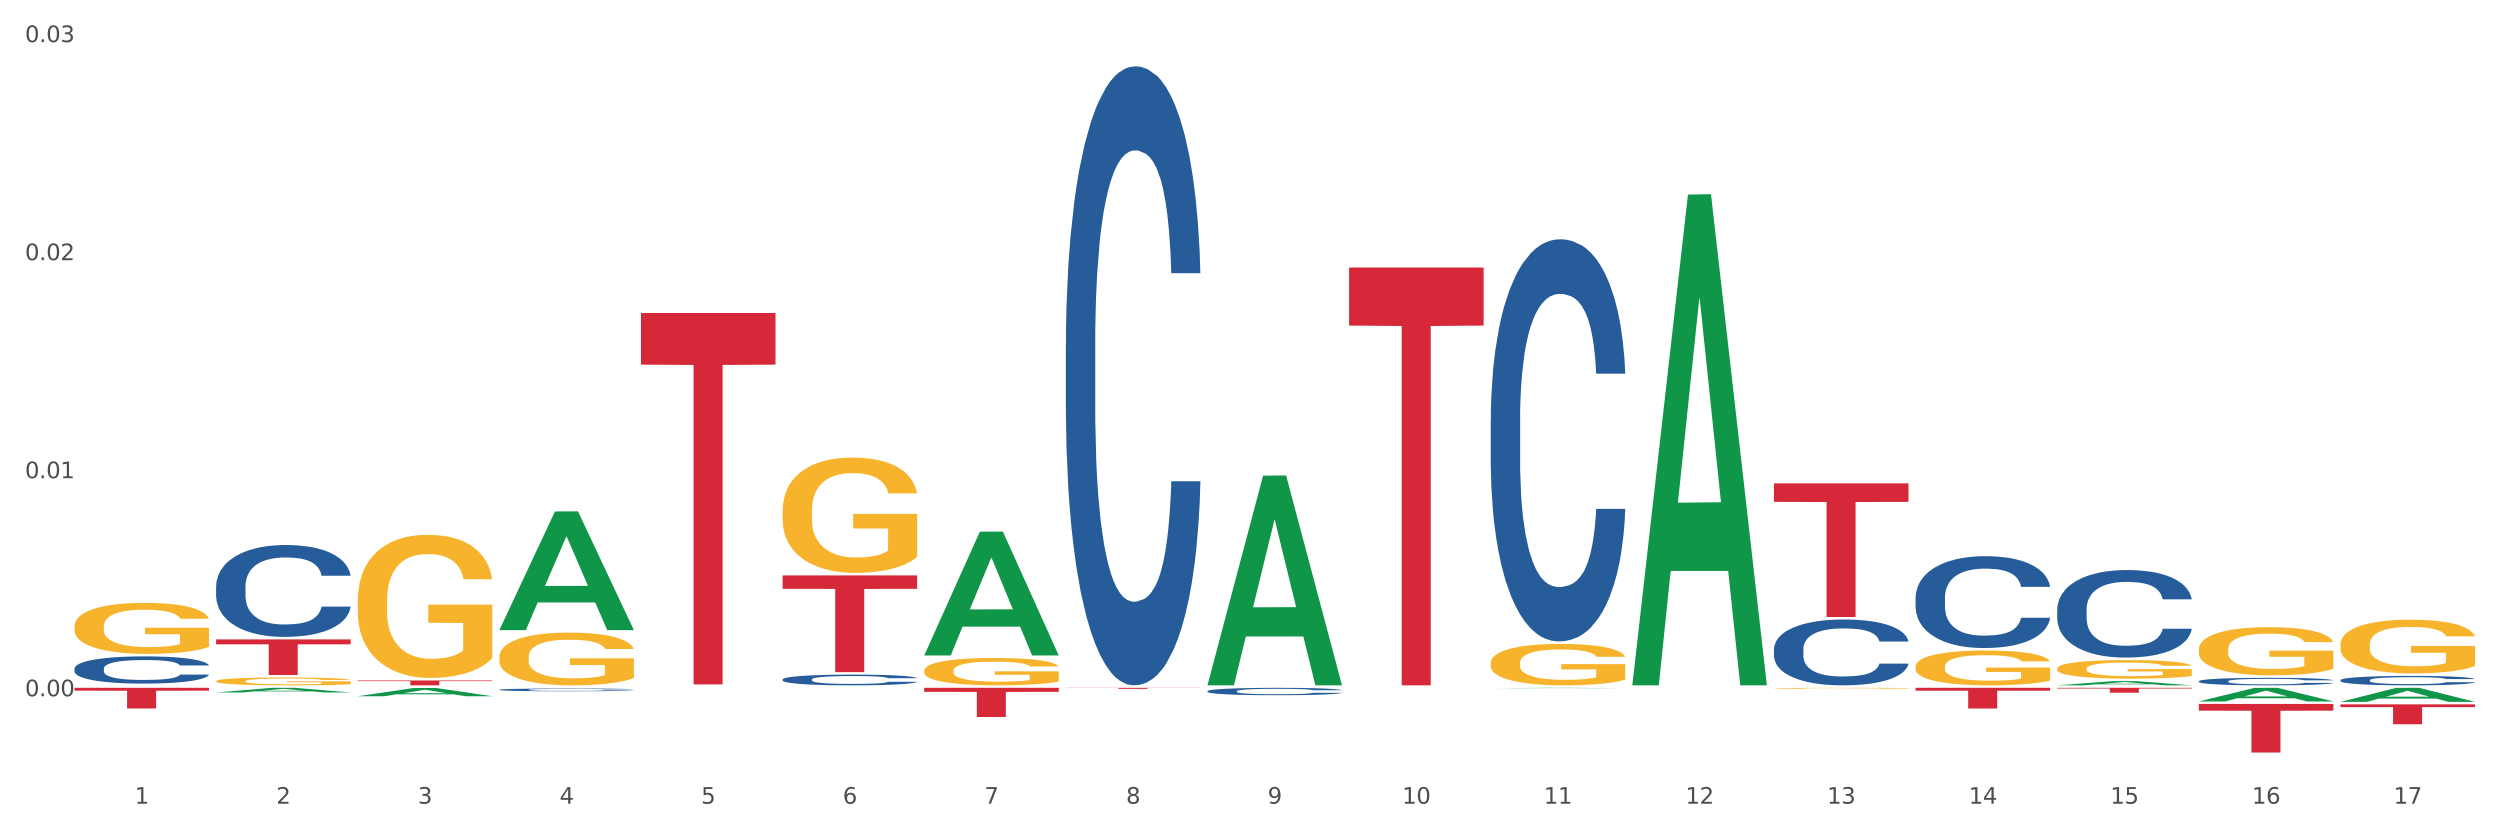<?xml version="1.0" encoding="utf-8" standalone="no"?>
<!DOCTYPE svg PUBLIC "-//W3C//DTD SVG 1.1//EN"
  "http://www.w3.org/Graphics/SVG/1.1/DTD/svg11.dtd">
<svg xmlns:xlink="http://www.w3.org/1999/xlink" width="1080pt" height="360pt" viewBox="0 0 1080 360" xmlns="http://www.w3.org/2000/svg" version="1.1">
 <rect x="0" y="0" width="1080" height="360" fill="#333333" stroke="none"/>
 <defs>
  <style type="text/css">*{stroke-linejoin: round; stroke-linecap: butt}</style>
 </defs>
 <g id="figure_1">
  <g id="patch_1">
   <path d="M 0 360 
L 1080 360 
L 1080 0 
L 0 0 
z
" style="fill: #ffffff; stroke: #ffffff; stroke-linejoin: miter"/>
  </g>
  <g id="axes_1">
   <g id="matplotlib.axis_1">
    <g id="xtick_1">
     <g id="text_1">
      <!-- 1 -->
      <g style="fill: #4d4d4d" transform="translate(58.182 347.204) scale(0.096 -0.096)">
       <defs>
        <path id="DejaVuSans-31" d="M 794 531 
L 1825 531 
L 1825 4091 
L 703 3866 
L 703 4441 
L 1819 4666 
L 2450 4666 
L 2450 531 
L 3481 531 
L 3481 0 
L 794 0 
L 794 531 
z
" transform="scale(0.016)"/>
       </defs>
       <use xlink:href="#DejaVuSans-31"/>
      </g>
     </g>
    </g>
    <g id="xtick_2">
     <g id="text_2">
      <!-- 2 -->
      <g style="fill: #4d4d4d" transform="translate(119.364 347.204) scale(0.096 -0.096)">
       <defs>
        <path id="DejaVuSans-32" d="M 1228 531 
L 3431 531 
L 3431 0 
L 469 0 
L 469 531 
Q 828 903 1448 1529 
Q 2069 2156 2228 2338 
Q 2531 2678 2651 2914 
Q 2772 3150 2772 3378 
Q 2772 3750 2511 3984 
Q 2250 4219 1831 4219 
Q 1534 4219 1204 4116 
Q 875 4013 500 3803 
L 500 4441 
Q 881 4594 1212 4672 
Q 1544 4750 1819 4750 
Q 2544 4750 2975 4387 
Q 3406 4025 3406 3419 
Q 3406 3131 3298 2873 
Q 3191 2616 2906 2266 
Q 2828 2175 2409 1742 
Q 1991 1309 1228 531 
z
" transform="scale(0.016)"/>
       </defs>
       <use xlink:href="#DejaVuSans-32"/>
      </g>
     </g>
    </g>
    <g id="xtick_3">
     <g id="text_3">
      <!-- 3 -->
      <g style="fill: #4d4d4d" transform="translate(180.545 347.204) scale(0.096 -0.096)">
       <defs>
        <path id="DejaVuSans-33" d="M 2597 2516 
Q 3050 2419 3304 2112 
Q 3559 1806 3559 1356 
Q 3559 666 3084 287 
Q 2609 -91 1734 -91 
Q 1441 -91 1130 -33 
Q 819 25 488 141 
L 488 750 
Q 750 597 1062 519 
Q 1375 441 1716 441 
Q 2309 441 2620 675 
Q 2931 909 2931 1356 
Q 2931 1769 2642 2001 
Q 2353 2234 1838 2234 
L 1294 2234 
L 1294 2753 
L 1863 2753 
Q 2328 2753 2575 2939 
Q 2822 3125 2822 3475 
Q 2822 3834 2567 4026 
Q 2313 4219 1838 4219 
Q 1578 4219 1281 4162 
Q 984 4106 628 3988 
L 628 4550 
Q 988 4650 1302 4700 
Q 1616 4750 1894 4750 
Q 2613 4750 3031 4423 
Q 3450 4097 3450 3541 
Q 3450 3153 3228 2886 
Q 3006 2619 2597 2516 
z
" transform="scale(0.016)"/>
       </defs>
       <use xlink:href="#DejaVuSans-33"/>
      </g>
     </g>
    </g>
    <g id="xtick_4">
     <g id="text_4">
      <!-- 4 -->
      <g style="fill: #4d4d4d" transform="translate(241.726 347.204) scale(0.096 -0.096)">
       <defs>
        <path id="DejaVuSans-34" d="M 2419 4116 
L 825 1625 
L 2419 1625 
L 2419 4116 
z
M 2253 4666 
L 3047 4666 
L 3047 1625 
L 3713 1625 
L 3713 1100 
L 3047 1100 
L 3047 0 
L 2419 0 
L 2419 1100 
L 313 1100 
L 313 1709 
L 2253 4666 
z
" transform="scale(0.016)"/>
       </defs>
       <use xlink:href="#DejaVuSans-34"/>
      </g>
     </g>
    </g>
    <g id="xtick_5">
     <g id="text_5">
      <!-- 5 -->
      <g style="fill: #4d4d4d" transform="translate(302.908 347.204) scale(0.096 -0.096)">
       <defs>
        <path id="DejaVuSans-35" d="M 691 4666 
L 3169 4666 
L 3169 4134 
L 1269 4134 
L 1269 2991 
Q 1406 3038 1543 3061 
Q 1681 3084 1819 3084 
Q 2600 3084 3056 2656 
Q 3513 2228 3513 1497 
Q 3513 744 3044 326 
Q 2575 -91 1722 -91 
Q 1428 -91 1123 -41 
Q 819 9 494 109 
L 494 744 
Q 775 591 1075 516 
Q 1375 441 1709 441 
Q 2250 441 2565 725 
Q 2881 1009 2881 1497 
Q 2881 1984 2565 2268 
Q 2250 2553 1709 2553 
Q 1456 2553 1204 2497 
Q 953 2441 691 2322 
L 691 4666 
z
" transform="scale(0.016)"/>
       </defs>
       <use xlink:href="#DejaVuSans-35"/>
      </g>
     </g>
    </g>
    <g id="xtick_6">
     <g id="text_6">
      <!-- 6 -->
      <g style="fill: #4d4d4d" transform="translate(364.089 347.204) scale(0.096 -0.096)">
       <defs>
        <path id="DejaVuSans-36" d="M 2113 2584 
Q 1688 2584 1439 2293 
Q 1191 2003 1191 1497 
Q 1191 994 1439 701 
Q 1688 409 2113 409 
Q 2538 409 2786 701 
Q 3034 994 3034 1497 
Q 3034 2003 2786 2293 
Q 2538 2584 2113 2584 
z
M 3366 4563 
L 3366 3988 
Q 3128 4100 2886 4159 
Q 2644 4219 2406 4219 
Q 1781 4219 1451 3797 
Q 1122 3375 1075 2522 
Q 1259 2794 1537 2939 
Q 1816 3084 2150 3084 
Q 2853 3084 3261 2657 
Q 3669 2231 3669 1497 
Q 3669 778 3244 343 
Q 2819 -91 2113 -91 
Q 1303 -91 875 529 
Q 447 1150 447 2328 
Q 447 3434 972 4092 
Q 1497 4750 2381 4750 
Q 2619 4750 2861 4703 
Q 3103 4656 3366 4563 
z
" transform="scale(0.016)"/>
       </defs>
       <use xlink:href="#DejaVuSans-36"/>
      </g>
     </g>
    </g>
    <g id="xtick_7">
     <g id="text_7">
      <!-- 7 -->
      <g style="fill: #4d4d4d" transform="translate(425.271 347.204) scale(0.096 -0.096)">
       <defs>
        <path id="DejaVuSans-37" d="M 525 4666 
L 3525 4666 
L 3525 4397 
L 1831 0 
L 1172 0 
L 2766 4134 
L 525 4134 
L 525 4666 
z
" transform="scale(0.016)"/>
       </defs>
       <use xlink:href="#DejaVuSans-37"/>
      </g>
     </g>
    </g>
    <g id="xtick_8">
     <g id="text_8">
      <!-- 8 -->
      <g style="fill: #4d4d4d" transform="translate(486.452 347.204) scale(0.096 -0.096)">
       <defs>
        <path id="DejaVuSans-38" d="M 2034 2216 
Q 1584 2216 1326 1975 
Q 1069 1734 1069 1313 
Q 1069 891 1326 650 
Q 1584 409 2034 409 
Q 2484 409 2743 651 
Q 3003 894 3003 1313 
Q 3003 1734 2745 1975 
Q 2488 2216 2034 2216 
z
M 1403 2484 
Q 997 2584 770 2862 
Q 544 3141 544 3541 
Q 544 4100 942 4425 
Q 1341 4750 2034 4750 
Q 2731 4750 3128 4425 
Q 3525 4100 3525 3541 
Q 3525 3141 3298 2862 
Q 3072 2584 2669 2484 
Q 3125 2378 3379 2068 
Q 3634 1759 3634 1313 
Q 3634 634 3220 271 
Q 2806 -91 2034 -91 
Q 1263 -91 848 271 
Q 434 634 434 1313 
Q 434 1759 690 2068 
Q 947 2378 1403 2484 
z
M 1172 3481 
Q 1172 3119 1398 2916 
Q 1625 2713 2034 2713 
Q 2441 2713 2670 2916 
Q 2900 3119 2900 3481 
Q 2900 3844 2670 4047 
Q 2441 4250 2034 4250 
Q 1625 4250 1398 4047 
Q 1172 3844 1172 3481 
z
" transform="scale(0.016)"/>
       </defs>
       <use xlink:href="#DejaVuSans-38"/>
      </g>
     </g>
    </g>
    <g id="xtick_9">
     <g id="text_9">
      <!-- 9 -->
      <g style="fill: #4d4d4d" transform="translate(547.634 347.204) scale(0.096 -0.096)">
       <defs>
        <path id="DejaVuSans-39" d="M 703 97 
L 703 672 
Q 941 559 1184 500 
Q 1428 441 1663 441 
Q 2288 441 2617 861 
Q 2947 1281 2994 2138 
Q 2813 1869 2534 1725 
Q 2256 1581 1919 1581 
Q 1219 1581 811 2004 
Q 403 2428 403 3163 
Q 403 3881 828 4315 
Q 1253 4750 1959 4750 
Q 2769 4750 3195 4129 
Q 3622 3509 3622 2328 
Q 3622 1225 3098 567 
Q 2575 -91 1691 -91 
Q 1453 -91 1209 -44 
Q 966 3 703 97 
z
M 1959 2075 
Q 2384 2075 2632 2365 
Q 2881 2656 2881 3163 
Q 2881 3666 2632 3958 
Q 2384 4250 1959 4250 
Q 1534 4250 1286 3958 
Q 1038 3666 1038 3163 
Q 1038 2656 1286 2365 
Q 1534 2075 1959 2075 
z
" transform="scale(0.016)"/>
       </defs>
       <use xlink:href="#DejaVuSans-39"/>
      </g>
     </g>
    </g>
    <g id="xtick_10">
     <g id="text_10">
      <!-- 10 -->
      <g style="fill: #4d4d4d" transform="translate(605.761 347.204) scale(0.096 -0.096)">
       <defs>
        <path id="DejaVuSans-30" d="M 2034 4250 
Q 1547 4250 1301 3770 
Q 1056 3291 1056 2328 
Q 1056 1369 1301 889 
Q 1547 409 2034 409 
Q 2525 409 2770 889 
Q 3016 1369 3016 2328 
Q 3016 3291 2770 3770 
Q 2525 4250 2034 4250 
z
M 2034 4750 
Q 2819 4750 3233 4129 
Q 3647 3509 3647 2328 
Q 3647 1150 3233 529 
Q 2819 -91 2034 -91 
Q 1250 -91 836 529 
Q 422 1150 422 2328 
Q 422 3509 836 4129 
Q 1250 4750 2034 4750 
z
" transform="scale(0.016)"/>
       </defs>
       <use xlink:href="#DejaVuSans-31"/>
       <use xlink:href="#DejaVuSans-30" transform="translate(63.623 0)"/>
      </g>
     </g>
    </g>
    <g id="xtick_11">
     <g id="text_11">
      <!-- 11 -->
      <g style="fill: #4d4d4d" transform="translate(666.942 347.204) scale(0.096 -0.096)">
       <use xlink:href="#DejaVuSans-31"/>
       <use xlink:href="#DejaVuSans-31" transform="translate(63.623 0)"/>
      </g>
     </g>
    </g>
    <g id="xtick_12">
     <g id="text_12">
      <!-- 12 -->
      <g style="fill: #4d4d4d" transform="translate(728.124 347.204) scale(0.096 -0.096)">
       <use xlink:href="#DejaVuSans-31"/>
       <use xlink:href="#DejaVuSans-32" transform="translate(63.623 0)"/>
      </g>
     </g>
    </g>
    <g id="xtick_13">
     <g id="text_13">
      <!-- 13 -->
      <g style="fill: #4d4d4d" transform="translate(789.305 347.204) scale(0.096 -0.096)">
       <use xlink:href="#DejaVuSans-31"/>
       <use xlink:href="#DejaVuSans-33" transform="translate(63.623 0)"/>
      </g>
     </g>
    </g>
    <g id="xtick_14">
     <g id="text_14">
      <!-- 14 -->
      <g style="fill: #4d4d4d" transform="translate(850.487 347.204) scale(0.096 -0.096)">
       <use xlink:href="#DejaVuSans-31"/>
       <use xlink:href="#DejaVuSans-34" transform="translate(63.623 0)"/>
      </g>
     </g>
    </g>
    <g id="xtick_15">
     <g id="text_15">
      <!-- 15 -->
      <g style="fill: #4d4d4d" transform="translate(911.668 347.204) scale(0.096 -0.096)">
       <use xlink:href="#DejaVuSans-31"/>
       <use xlink:href="#DejaVuSans-35" transform="translate(63.623 0)"/>
      </g>
     </g>
    </g>
    <g id="xtick_16">
     <g id="text_16">
      <!-- 16 -->
      <g style="fill: #4d4d4d" transform="translate(972.849 347.204) scale(0.096 -0.096)">
       <use xlink:href="#DejaVuSans-31"/>
       <use xlink:href="#DejaVuSans-36" transform="translate(63.623 0)"/>
      </g>
     </g>
    </g>
    <g id="xtick_17">
     <g id="text_17">
      <!-- 17 -->
      <g style="fill: #4d4d4d" transform="translate(1034.031 347.204) scale(0.096 -0.096)">
       <use xlink:href="#DejaVuSans-31"/>
       <use xlink:href="#DejaVuSans-37" transform="translate(63.623 0)"/>
      </g>
     </g>
    </g>
    <g id="xtick_18"/>
    <g id="xtick_19"/>
    <g id="xtick_20"/>
    <g id="xtick_21"/>
    <g id="xtick_22"/>
    <g id="xtick_23"/>
    <g id="xtick_24"/>
    <g id="xtick_25"/>
    <g id="xtick_26"/>
    <g id="xtick_27"/>
    <g id="xtick_28"/>
    <g id="xtick_29"/>
    <g id="xtick_30"/>
    <g id="xtick_31"/>
    <g id="xtick_32"/>
    <g id="xtick_33"/>
   </g>
   <g id="matplotlib.axis_2">
    <g id="ytick_1">
     <g id="text_18">
      <!-- 0.00 -->
      <g style="fill: #4d4d4d" transform="translate(10.8 300.788) scale(0.096 -0.096)">
       <defs>
        <path id="DejaVuSans-2e" d="M 684 794 
L 1344 794 
L 1344 0 
L 684 0 
L 684 794 
z
" transform="scale(0.016)"/>
       </defs>
       <use xlink:href="#DejaVuSans-30"/>
       <use xlink:href="#DejaVuSans-2e" transform="translate(63.623 0)"/>
       <use xlink:href="#DejaVuSans-30" transform="translate(95.41 0)"/>
       <use xlink:href="#DejaVuSans-30" transform="translate(159.033 0)"/>
      </g>
     </g>
    </g>
    <g id="ytick_2">
     <g id="text_19">
      <!-- 0.01 -->
      <g style="fill: #4d4d4d" transform="translate(10.8 206.593) scale(0.096 -0.096)">
       <use xlink:href="#DejaVuSans-30"/>
       <use xlink:href="#DejaVuSans-2e" transform="translate(63.623 0)"/>
       <use xlink:href="#DejaVuSans-30" transform="translate(95.41 0)"/>
       <use xlink:href="#DejaVuSans-31" transform="translate(159.033 0)"/>
      </g>
     </g>
    </g>
    <g id="ytick_3">
     <g id="text_20">
      <!-- 0.02 -->
      <g style="fill: #4d4d4d" transform="translate(10.8 112.398) scale(0.096 -0.096)">
       <use xlink:href="#DejaVuSans-30"/>
       <use xlink:href="#DejaVuSans-2e" transform="translate(63.623 0)"/>
       <use xlink:href="#DejaVuSans-30" transform="translate(95.41 0)"/>
       <use xlink:href="#DejaVuSans-32" transform="translate(159.033 0)"/>
      </g>
     </g>
    </g>
    <g id="ytick_4">
     <g id="text_21">
      <!-- 0.03 -->
      <g style="fill: #4d4d4d" transform="translate(10.8 18.203) scale(0.096 -0.096)">
       <use xlink:href="#DejaVuSans-30"/>
       <use xlink:href="#DejaVuSans-2e" transform="translate(63.623 0)"/>
       <use xlink:href="#DejaVuSans-30" transform="translate(95.41 0)"/>
       <use xlink:href="#DejaVuSans-33" transform="translate(159.033 0)"/>
      </g>
     </g>
    </g>
    <g id="ytick_5"/>
    <g id="ytick_6"/>
    <g id="ytick_7"/>
   </g>
   <g id="PolyCollection_1">
    <path d="M 93.356 299.147 
L 93.416 299.145 
L 117.384 297.143 
L 127.331 297.141 
L 151.479 299.151 
L 139.974 299.151 
L 134.761 298.683 
L 110.014 298.683 
L 109.834 298.69 
L 104.801 299.151 
L 93.356 299.151 
L 93.356 299.147 
L 113.13 298.403 
L 131.645 298.402 
L 122.478 297.569 
L 122.358 297.566 
L 122.238 297.571 
L 113.07 298.402 
L 113.13 298.403 
L 93.356 299.147 
z
" clip-path="url(#p8141c7c7fe)" style="fill: #109648"/>
    <path d="M 154.538 300.77 
L 154.598 300.767 
L 178.566 297.232 
L 188.512 297.228 
L 212.66 300.777 
L 201.156 300.777 
L 195.943 299.951 
L 171.196 299.951 
L 171.016 299.964 
L 165.983 300.777 
L 154.538 300.777 
L 154.538 300.77 
L 174.311 299.458 
L 192.827 299.454 
L 183.659 297.985 
L 183.539 297.978 
L 183.419 297.988 
L 174.251 299.454 
L 174.311 299.458 
L 154.538 300.77 
z
" clip-path="url(#p8141c7c7fe)" style="fill: #109648"/>
    <path d="M 399.263 289.71 
L 399.332 289.699 
L 399.332 289.311 
L 399.469 288.976 
L 400.156 288.167 
L 401.185 287.498 
L 401.94 287.141 
L 402.695 286.85 
L 403.587 286.559 
L 404.685 286.256 
L 406.675 285.814 
L 407.91 285.587 
L 409.419 285.35 
L 412.164 285.004 
L 414.154 284.81 
L 416.213 284.648 
L 419.575 284.454 
L 421.771 284.368 
L 424.104 284.303 
L 426.918 284.26 
L 429.045 284.249 
L 433.711 284.281 
L 437.691 284.378 
L 439.613 284.454 
L 442.083 284.584 
L 443.387 284.67 
L 445.514 284.843 
L 447.71 285.069 
L 449.22 285.263 
L 451.484 285.63 
L 453.2 285.997 
L 454.778 286.451 
L 455.602 286.764 
L 456.219 287.055 
L 456.768 287.39 
L 457.317 287.918 
L 444.965 287.918 
L 444.485 287.541 
L 443.73 287.185 
L 442.632 286.839 
L 441.672 286.623 
L 440.025 286.354 
L 438.515 286.181 
L 436.937 286.051 
L 435.015 285.943 
L 433.506 285.889 
L 431.378 285.846 
L 427.192 285.857 
L 424.379 285.943 
L 422.458 286.051 
L 421.222 286.148 
L 420.124 286.256 
L 418.889 286.407 
L 417.448 286.634 
L 416.419 286.839 
L 415.39 287.098 
L 414.566 287.357 
L 413.811 287.659 
L 413.194 287.983 
L 412.713 288.318 
L 412.302 288.728 
L 411.958 289.408 
L 411.958 290.886 
L 412.096 291.221 
L 412.439 291.664 
L 412.851 291.998 
L 413.537 292.397 
L 414.154 292.667 
L 415.321 293.056 
L 416.625 293.38 
L 417.654 293.585 
L 418.683 293.757 
L 420.468 293.995 
L 422.458 294.189 
L 424.173 294.308 
L 426.506 294.416 
L 428.084 294.459 
L 429.457 294.48 
L 432.819 294.48 
L 435.221 294.448 
L 437.897 294.373 
L 439.956 294.275 
L 441.672 294.157 
L 443.593 293.962 
L 444.828 293.779 
L 444.828 291.523 
L 429.731 291.512 
L 429.731 290.012 
L 457.386 290.012 
L 457.386 294.416 
L 456.219 294.642 
L 454.915 294.847 
L 453.543 295.031 
L 451.484 295.258 
L 449.014 295.473 
L 446.818 295.625 
L 444.485 295.754 
L 441.74 295.873 
L 438.172 295.981 
L 435.976 296.024 
L 433.231 296.056 
L 430.006 296.067 
L 427.192 296.045 
L 424.448 295.991 
L 421.565 295.894 
L 418.752 295.754 
L 416.625 295.614 
L 414.497 295.441 
L 412.233 295.214 
L 410.449 294.999 
L 409.076 294.804 
L 407.567 294.556 
L 405.92 294.232 
L 404.685 293.941 
L 403.587 293.639 
L 402.42 293.25 
L 401.597 292.916 
L 400.773 292.495 
L 400.293 292.182 
L 399.744 291.696 
L 399.332 291.016 
L 399.263 289.71 
z
" clip-path="url(#p8141c7c7fe)" style="fill: #f7b32b"/>
    <path d="M 338.082 220.704 
L 338.151 220.658 
L 338.151 219.021 
L 338.288 217.611 
L 338.974 214.2 
L 340.003 211.38 
L 340.758 209.879 
L 341.513 208.651 
L 342.405 207.423 
L 343.503 206.15 
L 345.493 204.285 
L 346.728 203.33 
L 348.238 202.329 
L 350.983 200.874 
L 352.973 200.055 
L 355.032 199.373 
L 358.394 198.555 
L 360.59 198.191 
L 362.923 197.918 
L 365.737 197.736 
L 367.864 197.69 
L 372.53 197.827 
L 376.51 198.236 
L 378.431 198.555 
L 380.902 199.1 
L 382.206 199.464 
L 384.333 200.192 
L 386.529 201.147 
L 388.038 201.966 
L 390.303 203.512 
L 392.019 205.058 
L 393.597 206.968 
L 394.42 208.287 
L 395.038 209.515 
L 395.587 210.925 
L 396.136 213.154 
L 383.784 213.154 
L 383.304 211.562 
L 382.549 210.061 
L 381.451 208.606 
L 380.49 207.696 
L 378.843 206.559 
L 377.334 205.831 
L 375.755 205.286 
L 373.834 204.831 
L 372.324 204.603 
L 370.197 204.422 
L 366.011 204.467 
L 363.198 204.831 
L 361.276 205.286 
L 360.041 205.695 
L 358.943 206.15 
L 357.708 206.787 
L 356.267 207.742 
L 355.237 208.606 
L 354.208 209.697 
L 353.385 210.789 
L 352.63 212.062 
L 352.012 213.427 
L 351.532 214.837 
L 351.12 216.565 
L 350.777 219.43 
L 350.777 225.661 
L 350.914 227.071 
L 351.257 228.936 
L 351.669 230.346 
L 352.355 232.028 
L 352.973 233.165 
L 354.139 234.803 
L 355.443 236.167 
L 356.473 237.031 
L 357.502 237.759 
L 359.286 238.76 
L 361.276 239.578 
L 362.992 240.078 
L 365.325 240.533 
L 366.903 240.715 
L 368.276 240.806 
L 371.638 240.806 
L 374.04 240.67 
L 376.716 240.351 
L 378.775 239.942 
L 380.49 239.442 
L 382.412 238.623 
L 383.647 237.85 
L 383.647 228.344 
L 368.55 228.299 
L 368.55 221.977 
L 396.204 221.977 
L 396.204 240.533 
L 395.038 241.488 
L 393.734 242.352 
L 392.362 243.126 
L 390.303 244.081 
L 387.833 244.99 
L 385.637 245.627 
L 383.304 246.173 
L 380.559 246.673 
L 376.99 247.128 
L 374.795 247.31 
L 372.05 247.446 
L 368.824 247.492 
L 366.011 247.401 
L 363.266 247.173 
L 360.384 246.764 
L 357.571 246.173 
L 355.443 245.582 
L 353.316 244.854 
L 351.052 243.899 
L 349.267 242.989 
L 347.895 242.171 
L 346.385 241.125 
L 344.738 239.76 
L 343.503 238.532 
L 342.405 237.259 
L 341.239 235.621 
L 340.415 234.211 
L 339.592 232.438 
L 339.111 231.119 
L 338.562 229.072 
L 338.151 226.207 
L 338.082 220.704 
z
" clip-path="url(#p8141c7c7fe)" style="fill: #f7b32b"/>
    <path d="M 154.538 259.621 
L 154.606 259.565 
L 154.606 257.532 
L 154.744 255.782 
L 155.43 251.548 
L 156.459 248.048 
L 157.214 246.185 
L 157.969 244.66 
L 158.861 243.136 
L 159.959 241.555 
L 161.949 239.24 
L 163.184 238.055 
L 164.694 236.813 
L 167.439 235.006 
L 169.429 233.99 
L 171.487 233.143 
L 174.85 232.127 
L 177.046 231.675 
L 179.379 231.336 
L 182.192 231.111 
L 184.32 231.054 
L 188.986 231.224 
L 192.966 231.732 
L 194.887 232.127 
L 197.358 232.804 
L 198.661 233.256 
L 200.789 234.159 
L 202.985 235.345 
L 204.494 236.361 
L 206.759 238.281 
L 208.474 240.2 
L 210.053 242.571 
L 210.876 244.209 
L 211.494 245.733 
L 212.043 247.483 
L 212.592 250.249 
L 200.24 250.249 
L 199.759 248.273 
L 199.005 246.41 
L 197.907 244.604 
L 196.946 243.475 
L 195.299 242.063 
L 193.789 241.16 
L 192.211 240.482 
L 190.29 239.918 
L 188.78 239.636 
L 186.653 239.41 
L 182.467 239.466 
L 179.653 239.918 
L 177.732 240.482 
L 176.497 240.991 
L 175.399 241.555 
L 174.164 242.345 
L 172.723 243.531 
L 171.693 244.604 
L 170.664 245.959 
L 169.84 247.314 
L 169.086 248.894 
L 168.468 250.588 
L 167.988 252.338 
L 167.576 254.484 
L 167.233 258.04 
L 167.233 265.775 
L 167.37 267.525 
L 167.713 269.84 
L 168.125 271.59 
L 168.811 273.679 
L 169.429 275.09 
L 170.595 277.123 
L 171.899 278.816 
L 172.928 279.889 
L 173.958 280.792 
L 175.742 282.034 
L 177.732 283.051 
L 179.447 283.672 
L 181.781 284.236 
L 183.359 284.462 
L 184.731 284.575 
L 188.094 284.575 
L 190.495 284.406 
L 193.172 284.01 
L 195.23 283.502 
L 196.946 282.881 
L 198.867 281.865 
L 200.102 280.905 
L 200.102 269.106 
L 185.006 269.049 
L 185.006 261.202 
L 212.66 261.202 
L 212.66 284.236 
L 211.494 285.422 
L 210.19 286.494 
L 208.817 287.454 
L 206.759 288.64 
L 204.288 289.769 
L 202.092 290.559 
L 199.759 291.237 
L 197.014 291.858 
L 193.446 292.422 
L 191.25 292.648 
L 188.505 292.818 
L 185.28 292.874 
L 182.467 292.761 
L 179.722 292.479 
L 176.84 291.971 
L 174.026 291.237 
L 171.899 290.503 
L 169.772 289.6 
L 167.507 288.414 
L 165.723 287.285 
L 164.351 286.269 
L 162.841 284.97 
L 161.194 283.276 
L 159.959 281.752 
L 158.861 280.171 
L 157.694 278.139 
L 156.871 276.389 
L 156.048 274.187 
L 155.567 272.55 
L 155.018 270.009 
L 154.606 266.452 
L 154.538 259.621 
z
" clip-path="url(#p8141c7c7fe)" style="fill: #f7b32b"/>
    <path d="M 215.719 283.821 
L 215.788 283.801 
L 215.788 283.052 
L 215.925 282.408 
L 216.611 280.848 
L 217.641 279.559 
L 218.395 278.873 
L 219.15 278.312 
L 220.042 277.751 
L 221.14 277.168 
L 223.13 276.316 
L 224.366 275.879 
L 225.875 275.422 
L 228.62 274.757 
L 230.61 274.383 
L 232.669 274.071 
L 236.031 273.696 
L 238.227 273.53 
L 240.56 273.405 
L 243.374 273.322 
L 245.501 273.301 
L 250.167 273.364 
L 254.147 273.551 
L 256.069 273.696 
L 258.539 273.946 
L 259.843 274.112 
L 261.97 274.445 
L 264.166 274.882 
L 265.676 275.256 
L 267.94 275.963 
L 269.656 276.67 
L 271.234 277.543 
L 272.057 278.146 
L 272.675 278.707 
L 273.224 279.351 
L 273.773 280.37 
L 261.421 280.37 
L 260.941 279.643 
L 260.186 278.956 
L 259.088 278.291 
L 258.127 277.875 
L 256.48 277.356 
L 254.971 277.023 
L 253.392 276.773 
L 251.471 276.566 
L 249.961 276.462 
L 247.834 276.378 
L 243.648 276.399 
L 240.835 276.566 
L 238.913 276.773 
L 237.678 276.961 
L 236.58 277.168 
L 235.345 277.46 
L 233.904 277.896 
L 232.875 278.291 
L 231.845 278.79 
L 231.022 279.289 
L 230.267 279.871 
L 229.649 280.495 
L 229.169 281.139 
L 228.757 281.93 
L 228.414 283.239 
L 228.414 286.088 
L 228.551 286.732 
L 228.895 287.585 
L 229.306 288.229 
L 229.993 288.998 
L 230.61 289.518 
L 231.777 290.266 
L 233.08 290.89 
L 234.11 291.285 
L 235.139 291.618 
L 236.923 292.075 
L 238.913 292.449 
L 240.629 292.678 
L 242.962 292.886 
L 244.54 292.969 
L 245.913 293.011 
L 249.275 293.011 
L 251.677 292.948 
L 254.353 292.803 
L 256.412 292.616 
L 258.127 292.387 
L 260.049 292.013 
L 261.284 291.659 
L 261.284 287.314 
L 246.187 287.293 
L 246.187 284.404 
L 273.842 284.404 
L 273.842 292.886 
L 272.675 293.323 
L 271.371 293.718 
L 269.999 294.071 
L 267.94 294.508 
L 265.47 294.924 
L 263.274 295.215 
L 260.941 295.464 
L 258.196 295.693 
L 254.628 295.901 
L 252.432 295.984 
L 249.687 296.046 
L 246.462 296.067 
L 243.648 296.025 
L 240.903 295.921 
L 238.021 295.734 
L 235.208 295.464 
L 233.08 295.194 
L 230.953 294.861 
L 228.689 294.425 
L 226.905 294.009 
L 225.532 293.635 
L 224.022 293.156 
L 222.376 292.533 
L 221.14 291.971 
L 220.042 291.389 
L 218.876 290.641 
L 218.052 289.996 
L 217.229 289.185 
L 216.749 288.582 
L 216.2 287.647 
L 215.788 286.337 
L 215.719 283.821 
z
" clip-path="url(#p8141c7c7fe)" style="fill: #f7b32b"/>
    <path d="M 888.715 288.85 
L 888.783 288.843 
L 888.783 288.579 
L 888.921 288.352 
L 889.607 287.803 
L 890.636 287.35 
L 891.391 287.108 
L 892.146 286.91 
L 893.038 286.713 
L 894.136 286.508 
L 896.126 286.208 
L 897.361 286.054 
L 898.871 285.893 
L 901.616 285.659 
L 903.606 285.527 
L 905.664 285.417 
L 909.027 285.285 
L 911.223 285.227 
L 913.556 285.183 
L 916.369 285.154 
L 918.497 285.146 
L 923.163 285.168 
L 927.143 285.234 
L 929.064 285.285 
L 931.535 285.373 
L 932.838 285.432 
L 934.966 285.549 
L 937.162 285.703 
L 938.671 285.834 
L 940.936 286.083 
L 942.651 286.332 
L 944.23 286.639 
L 945.053 286.852 
L 945.671 287.049 
L 946.22 287.276 
L 946.769 287.635 
L 934.417 287.635 
L 933.936 287.379 
L 933.182 287.137 
L 932.084 286.903 
L 931.123 286.757 
L 929.476 286.574 
L 927.966 286.456 
L 926.388 286.369 
L 924.467 286.295 
L 922.957 286.259 
L 920.83 286.23 
L 916.644 286.237 
L 913.83 286.295 
L 911.909 286.369 
L 910.674 286.435 
L 909.576 286.508 
L 908.341 286.61 
L 906.899 286.764 
L 905.87 286.903 
L 904.841 287.079 
L 904.017 287.254 
L 903.263 287.459 
L 902.645 287.679 
L 902.165 287.906 
L 901.753 288.184 
L 901.41 288.645 
L 901.41 289.648 
L 901.547 289.875 
L 901.89 290.175 
L 902.302 290.402 
L 902.988 290.673 
L 903.606 290.856 
L 904.772 291.119 
L 906.076 291.339 
L 907.105 291.478 
L 908.135 291.595 
L 909.919 291.756 
L 911.909 291.888 
L 913.624 291.969 
L 915.958 292.042 
L 917.536 292.071 
L 918.908 292.086 
L 922.271 292.086 
L 924.672 292.064 
L 927.349 292.013 
L 929.407 291.947 
L 931.123 291.866 
L 933.044 291.734 
L 934.279 291.61 
L 934.279 290.08 
L 919.183 290.073 
L 919.183 289.055 
L 946.837 289.055 
L 946.837 292.042 
L 945.671 292.196 
L 944.367 292.335 
L 942.994 292.459 
L 940.936 292.613 
L 938.465 292.759 
L 936.269 292.862 
L 933.936 292.949 
L 931.191 293.03 
L 927.623 293.103 
L 925.427 293.132 
L 922.682 293.154 
L 919.457 293.162 
L 916.644 293.147 
L 913.899 293.111 
L 911.017 293.045 
L 908.203 292.949 
L 906.076 292.854 
L 903.949 292.737 
L 901.684 292.583 
L 899.9 292.437 
L 898.528 292.305 
L 897.018 292.137 
L 895.371 291.917 
L 894.136 291.72 
L 893.038 291.515 
L 891.871 291.251 
L 891.048 291.024 
L 890.224 290.739 
L 889.744 290.527 
L 889.195 290.197 
L 888.783 289.736 
L 888.715 288.85 
z
" clip-path="url(#p8141c7c7fe)" style="fill: #f7b32b"/>
    <path d="M 827.533 287.976 
L 827.602 287.962 
L 827.602 287.468 
L 827.739 287.042 
L 828.425 286.011 
L 829.455 285.16 
L 830.21 284.706 
L 830.964 284.336 
L 831.857 283.965 
L 832.954 283.58 
L 834.945 283.017 
L 836.18 282.728 
L 837.689 282.426 
L 840.434 281.986 
L 842.424 281.739 
L 844.483 281.533 
L 847.845 281.286 
L 850.041 281.176 
L 852.374 281.094 
L 855.188 281.039 
L 857.315 281.025 
L 861.981 281.066 
L 865.961 281.19 
L 867.883 281.286 
L 870.353 281.451 
L 871.657 281.561 
L 873.784 281.78 
L 875.98 282.069 
L 877.49 282.316 
L 879.754 282.783 
L 881.47 283.25 
L 883.048 283.827 
L 883.872 284.226 
L 884.489 284.597 
L 885.038 285.022 
L 885.587 285.695 
L 873.235 285.695 
L 872.755 285.215 
L 872 284.761 
L 870.902 284.322 
L 869.941 284.047 
L 868.295 283.704 
L 866.785 283.484 
L 865.207 283.319 
L 863.285 283.182 
L 861.775 283.113 
L 859.648 283.058 
L 855.462 283.072 
L 852.649 283.182 
L 850.727 283.319 
L 849.492 283.443 
L 848.394 283.58 
L 847.159 283.772 
L 845.718 284.061 
L 844.689 284.322 
L 843.659 284.651 
L 842.836 284.981 
L 842.081 285.366 
L 841.464 285.778 
L 840.983 286.204 
L 840.571 286.726 
L 840.228 287.591 
L 840.228 289.473 
L 840.366 289.899 
L 840.709 290.462 
L 841.12 290.888 
L 841.807 291.396 
L 842.424 291.74 
L 843.591 292.234 
L 844.895 292.646 
L 845.924 292.907 
L 846.953 293.127 
L 848.737 293.429 
L 850.727 293.677 
L 852.443 293.828 
L 854.776 293.965 
L 856.354 294.02 
L 857.727 294.048 
L 861.089 294.048 
L 863.491 294.006 
L 866.167 293.91 
L 868.226 293.787 
L 869.941 293.636 
L 871.863 293.388 
L 873.098 293.155 
L 873.098 290.284 
L 858.001 290.27 
L 858.001 288.36 
L 885.656 288.36 
L 885.656 293.965 
L 884.489 294.254 
L 883.185 294.515 
L 881.813 294.748 
L 879.754 295.037 
L 877.284 295.311 
L 875.088 295.504 
L 872.755 295.669 
L 870.01 295.82 
L 866.442 295.957 
L 864.246 296.012 
L 861.501 296.053 
L 858.276 296.067 
L 855.462 296.04 
L 852.717 295.971 
L 849.835 295.847 
L 847.022 295.669 
L 844.895 295.49 
L 842.767 295.27 
L 840.503 294.982 
L 838.719 294.707 
L 837.346 294.46 
L 835.837 294.144 
L 834.19 293.732 
L 832.954 293.361 
L 831.857 292.976 
L 830.69 292.482 
L 829.867 292.056 
L 829.043 291.52 
L 828.563 291.122 
L 828.014 290.503 
L 827.602 289.638 
L 827.533 287.976 
z
" clip-path="url(#p8141c7c7fe)" style="fill: #f7b32b"/>
    <path d="M 643.989 286.439 
L 644.058 286.423 
L 644.058 285.835 
L 644.195 285.328 
L 644.881 284.102 
L 645.911 283.089 
L 646.665 282.549 
L 647.42 282.108 
L 648.312 281.667 
L 649.41 281.209 
L 651.4 280.539 
L 652.635 280.195 
L 654.145 279.836 
L 656.89 279.313 
L 658.88 279.019 
L 660.939 278.773 
L 664.301 278.479 
L 666.497 278.348 
L 668.83 278.25 
L 671.644 278.185 
L 673.771 278.169 
L 678.437 278.218 
L 682.417 278.365 
L 684.339 278.479 
L 686.809 278.675 
L 688.113 278.806 
L 690.24 279.068 
L 692.436 279.411 
L 693.946 279.705 
L 696.21 280.261 
L 697.926 280.817 
L 699.504 281.503 
L 700.327 281.977 
L 700.945 282.418 
L 701.494 282.925 
L 702.043 283.726 
L 689.691 283.726 
L 689.211 283.154 
L 688.456 282.615 
L 687.358 282.092 
L 686.397 281.765 
L 684.75 281.356 
L 683.241 281.094 
L 681.662 280.898 
L 679.741 280.735 
L 678.231 280.653 
L 676.104 280.588 
L 671.918 280.604 
L 669.105 280.735 
L 667.183 280.898 
L 665.948 281.045 
L 664.85 281.209 
L 663.615 281.438 
L 662.174 281.781 
L 661.145 282.092 
L 660.115 282.484 
L 659.292 282.876 
L 658.537 283.334 
L 657.919 283.824 
L 657.439 284.331 
L 657.027 284.952 
L 656.684 285.982 
L 656.684 288.221 
L 656.821 288.728 
L 657.164 289.398 
L 657.576 289.905 
L 658.262 290.51 
L 658.88 290.918 
L 660.047 291.507 
L 661.35 291.997 
L 662.38 292.308 
L 663.409 292.569 
L 665.193 292.929 
L 667.183 293.223 
L 668.899 293.403 
L 671.232 293.566 
L 672.81 293.632 
L 674.183 293.664 
L 677.545 293.664 
L 679.947 293.615 
L 682.623 293.501 
L 684.682 293.354 
L 686.397 293.174 
L 688.319 292.88 
L 689.554 292.602 
L 689.554 289.186 
L 674.457 289.169 
L 674.457 286.897 
L 702.112 286.897 
L 702.112 293.566 
L 700.945 293.909 
L 699.641 294.22 
L 698.269 294.498 
L 696.21 294.841 
L 693.74 295.168 
L 691.544 295.397 
L 689.211 295.593 
L 686.466 295.773 
L 682.898 295.936 
L 680.702 296.002 
L 677.957 296.051 
L 674.732 296.067 
L 671.918 296.034 
L 669.173 295.953 
L 666.291 295.805 
L 663.478 295.593 
L 661.35 295.381 
L 659.223 295.119 
L 656.959 294.776 
L 655.174 294.449 
L 653.802 294.155 
L 652.292 293.779 
L 650.645 293.288 
L 649.41 292.847 
L 648.312 292.389 
L 647.146 291.801 
L 646.322 291.294 
L 645.499 290.657 
L 645.018 290.183 
L 644.47 289.447 
L 644.058 288.417 
L 643.989 286.439 
z
" clip-path="url(#p8141c7c7fe)" style="fill: #f7b32b"/>
    <path d="M 766.352 297.332 
L 766.421 297.332 
L 766.421 297.318 
L 766.558 297.306 
L 767.244 297.278 
L 768.273 297.255 
L 769.028 297.242 
L 769.783 297.232 
L 770.675 297.222 
L 771.773 297.211 
L 773.763 297.196 
L 774.998 297.188 
L 776.508 297.179 
L 779.253 297.167 
L 781.243 297.161 
L 783.301 297.155 
L 786.664 297.148 
L 788.86 297.145 
L 791.193 297.143 
L 794.006 297.141 
L 796.134 297.141 
L 800.8 297.142 
L 804.78 297.145 
L 806.701 297.148 
L 809.172 297.153 
L 810.476 297.156 
L 812.603 297.162 
L 814.799 297.17 
L 816.308 297.176 
L 818.573 297.189 
L 820.288 297.202 
L 821.867 297.218 
L 822.69 297.229 
L 823.308 297.239 
L 823.857 297.251 
L 824.406 297.269 
L 812.054 297.269 
L 811.574 297.256 
L 810.819 297.244 
L 809.721 297.232 
L 808.76 297.224 
L 807.113 297.215 
L 805.603 297.209 
L 804.025 297.204 
L 802.104 297.2 
L 800.594 297.198 
L 798.467 297.197 
L 794.281 297.197 
L 791.467 297.2 
L 789.546 297.204 
L 788.311 297.207 
L 787.213 297.211 
L 785.978 297.216 
L 784.537 297.224 
L 783.507 297.232 
L 782.478 297.241 
L 781.655 297.25 
L 780.9 297.26 
L 780.282 297.272 
L 779.802 297.283 
L 779.39 297.298 
L 779.047 297.321 
L 779.047 297.373 
L 779.184 297.385 
L 779.527 297.4 
L 779.939 297.412 
L 780.625 297.426 
L 781.243 297.435 
L 782.409 297.449 
L 783.713 297.46 
L 784.743 297.467 
L 785.772 297.473 
L 787.556 297.482 
L 789.546 297.488 
L 791.262 297.493 
L 793.595 297.496 
L 795.173 297.498 
L 796.545 297.499 
L 799.908 297.499 
L 802.31 297.498 
L 804.986 297.495 
L 807.044 297.491 
L 808.76 297.487 
L 810.681 297.481 
L 811.917 297.474 
L 811.917 297.395 
L 796.82 297.395 
L 796.82 297.342 
L 824.474 297.342 
L 824.474 297.496 
L 823.308 297.504 
L 822.004 297.511 
L 820.632 297.518 
L 818.573 297.526 
L 816.103 297.533 
L 813.907 297.539 
L 811.574 297.543 
L 808.829 297.547 
L 805.26 297.551 
L 803.064 297.553 
L 800.32 297.554 
L 797.094 297.554 
L 794.281 297.553 
L 791.536 297.551 
L 788.654 297.548 
L 785.84 297.543 
L 783.713 297.538 
L 781.586 297.532 
L 779.321 297.524 
L 777.537 297.517 
L 776.165 297.51 
L 774.655 297.501 
L 773.008 297.49 
L 771.773 297.48 
L 770.675 297.469 
L 769.509 297.456 
L 768.685 297.444 
L 767.862 297.429 
L 767.381 297.418 
L 766.832 297.401 
L 766.421 297.378 
L 766.352 297.332 
z
" clip-path="url(#p8141c7c7fe)" style="fill: #f7b32b"/>
    <path d="M 32.175 270.628 
L 32.244 270.608 
L 32.244 269.884 
L 32.381 269.26 
L 33.067 267.751 
L 34.096 266.504 
L 34.851 265.84 
L 35.606 265.297 
L 36.498 264.754 
L 37.596 264.19 
L 39.586 263.366 
L 40.821 262.943 
L 42.331 262.501 
L 45.076 261.857 
L 47.066 261.495 
L 49.124 261.193 
L 52.487 260.831 
L 54.683 260.67 
L 57.016 260.549 
L 59.829 260.469 
L 61.957 260.448 
L 66.623 260.509 
L 70.603 260.69 
L 72.524 260.831 
L 74.995 261.072 
L 76.299 261.233 
L 78.426 261.555 
L 80.622 261.977 
L 82.131 262.34 
L 84.396 263.024 
L 86.111 263.708 
L 87.69 264.553 
L 88.513 265.136 
L 89.131 265.679 
L 89.68 266.303 
L 90.229 267.289 
L 77.877 267.289 
L 77.397 266.585 
L 76.642 265.921 
L 75.544 265.277 
L 74.583 264.875 
L 72.936 264.372 
L 71.426 264.05 
L 69.848 263.808 
L 67.927 263.607 
L 66.417 263.506 
L 64.29 263.426 
L 60.104 263.446 
L 57.29 263.607 
L 55.369 263.808 
L 54.134 263.989 
L 53.036 264.19 
L 51.801 264.472 
L 50.36 264.895 
L 49.33 265.277 
L 48.301 265.76 
L 47.478 266.243 
L 46.723 266.806 
L 46.105 267.409 
L 45.625 268.033 
L 45.213 268.798 
L 44.87 270.065 
L 44.87 272.821 
L 45.007 273.445 
L 45.35 274.27 
L 45.762 274.893 
L 46.448 275.638 
L 47.066 276.141 
L 48.232 276.865 
L 49.536 277.469 
L 50.566 277.851 
L 51.595 278.173 
L 53.379 278.615 
L 55.369 278.977 
L 57.085 279.199 
L 59.418 279.4 
L 60.996 279.48 
L 62.368 279.521 
L 65.731 279.521 
L 68.133 279.46 
L 70.809 279.319 
L 72.868 279.138 
L 74.583 278.917 
L 76.504 278.555 
L 77.74 278.213 
L 77.74 274.008 
L 62.643 273.988 
L 62.643 271.192 
L 90.297 271.192 
L 90.297 279.4 
L 89.131 279.822 
L 87.827 280.205 
L 86.455 280.547 
L 84.396 280.969 
L 81.926 281.371 
L 79.73 281.653 
L 77.397 281.895 
L 74.652 282.116 
L 71.083 282.317 
L 68.887 282.397 
L 66.143 282.458 
L 62.917 282.478 
L 60.104 282.438 
L 57.359 282.337 
L 54.477 282.156 
L 51.663 281.895 
L 49.536 281.633 
L 47.409 281.311 
L 45.144 280.889 
L 43.36 280.486 
L 41.988 280.124 
L 40.478 279.661 
L 38.831 279.058 
L 37.596 278.515 
L 36.498 277.951 
L 35.332 277.227 
L 34.508 276.603 
L 33.685 275.819 
L 33.204 275.235 
L 32.655 274.33 
L 32.244 273.063 
L 32.175 270.628 
z
" clip-path="url(#p8141c7c7fe)" style="fill: #f7b32b"/>
    <path d="M 93.356 294.244 
L 93.425 294.241 
L 93.425 294.13 
L 93.562 294.034 
L 94.248 293.801 
L 95.278 293.61 
L 96.033 293.507 
L 96.787 293.424 
L 97.68 293.34 
L 98.778 293.254 
L 100.768 293.127 
L 102.003 293.062 
L 103.512 292.994 
L 106.257 292.895 
L 108.247 292.839 
L 110.306 292.792 
L 113.668 292.737 
L 115.864 292.712 
L 118.197 292.693 
L 121.011 292.681 
L 123.138 292.678 
L 127.804 292.687 
L 131.784 292.715 
L 133.706 292.737 
L 136.176 292.774 
L 137.48 292.799 
L 139.607 292.848 
L 141.803 292.913 
L 143.313 292.969 
L 145.577 293.074 
L 147.293 293.179 
L 148.871 293.309 
L 149.695 293.399 
L 150.312 293.483 
L 150.861 293.579 
L 151.41 293.73 
L 139.058 293.73 
L 138.578 293.622 
L 137.823 293.52 
L 136.725 293.421 
L 135.764 293.359 
L 134.118 293.281 
L 132.608 293.232 
L 131.03 293.195 
L 129.108 293.164 
L 127.599 293.148 
L 125.471 293.136 
L 121.285 293.139 
L 118.472 293.164 
L 116.55 293.195 
L 115.315 293.223 
L 114.217 293.254 
L 112.982 293.297 
L 111.541 293.362 
L 110.512 293.421 
L 109.482 293.495 
L 108.659 293.569 
L 107.904 293.656 
L 107.287 293.749 
L 106.806 293.845 
L 106.394 293.962 
L 106.051 294.157 
L 106.051 294.581 
L 106.189 294.677 
L 106.532 294.804 
L 106.943 294.9 
L 107.63 295.015 
L 108.247 295.092 
L 109.414 295.204 
L 110.718 295.296 
L 111.747 295.355 
L 112.776 295.405 
L 114.56 295.473 
L 116.55 295.528 
L 118.266 295.563 
L 120.599 295.593 
L 122.177 295.606 
L 123.55 295.612 
L 126.912 295.612 
L 129.314 295.603 
L 131.99 295.581 
L 134.049 295.553 
L 135.764 295.519 
L 137.686 295.463 
L 138.921 295.411 
L 138.921 294.764 
L 123.824 294.761 
L 123.824 294.331 
L 151.479 294.331 
L 151.479 295.593 
L 150.312 295.658 
L 149.008 295.717 
L 147.636 295.77 
L 145.577 295.835 
L 143.107 295.897 
L 140.911 295.94 
L 138.578 295.977 
L 135.833 296.011 
L 132.265 296.042 
L 130.069 296.055 
L 127.324 296.064 
L 124.099 296.067 
L 121.285 296.061 
L 118.54 296.045 
L 115.658 296.018 
L 112.845 295.977 
L 110.718 295.937 
L 108.59 295.888 
L 106.326 295.823 
L 104.542 295.761 
L 103.169 295.705 
L 101.66 295.634 
L 100.013 295.541 
L 98.778 295.457 
L 97.68 295.371 
L 96.513 295.259 
L 95.69 295.163 
L 94.866 295.043 
L 94.386 294.953 
L 93.837 294.814 
L 93.425 294.619 
L 93.356 294.244 
z
" clip-path="url(#p8141c7c7fe)" style="fill: #f7b32b"/>
    <path d="M 1011.078 278.442 
L 1011.146 278.421 
L 1011.146 277.658 
L 1011.284 277.002 
L 1011.97 275.413 
L 1012.999 274.099 
L 1013.754 273.4 
L 1014.509 272.828 
L 1015.401 272.256 
L 1016.499 271.663 
L 1018.489 270.794 
L 1019.724 270.349 
L 1021.234 269.883 
L 1023.978 269.205 
L 1025.969 268.824 
L 1028.027 268.506 
L 1031.39 268.125 
L 1033.585 267.955 
L 1035.919 267.828 
L 1038.732 267.743 
L 1040.859 267.722 
L 1045.526 267.786 
L 1049.506 267.976 
L 1051.427 268.125 
L 1053.897 268.379 
L 1055.201 268.548 
L 1057.328 268.887 
L 1059.524 269.332 
L 1061.034 269.714 
L 1063.299 270.434 
L 1065.014 271.154 
L 1066.592 272.044 
L 1067.416 272.658 
L 1068.033 273.23 
L 1068.582 273.887 
L 1069.131 274.925 
L 1056.78 274.925 
L 1056.299 274.184 
L 1055.544 273.485 
L 1054.446 272.807 
L 1053.486 272.383 
L 1051.839 271.853 
L 1050.329 271.514 
L 1048.751 271.26 
L 1046.829 271.048 
L 1045.32 270.942 
L 1043.192 270.858 
L 1039.007 270.879 
L 1036.193 271.048 
L 1034.272 271.26 
L 1033.037 271.451 
L 1031.939 271.663 
L 1030.703 271.959 
L 1029.262 272.404 
L 1028.233 272.807 
L 1027.204 273.315 
L 1026.38 273.824 
L 1025.625 274.417 
L 1025.008 275.052 
L 1024.527 275.709 
L 1024.116 276.514 
L 1023.773 277.849 
L 1023.773 280.751 
L 1023.91 281.408 
L 1024.253 282.277 
L 1024.665 282.934 
L 1025.351 283.717 
L 1025.969 284.247 
L 1027.135 285.01 
L 1028.439 285.645 
L 1029.468 286.048 
L 1030.498 286.387 
L 1032.282 286.853 
L 1034.272 287.234 
L 1035.987 287.467 
L 1038.32 287.679 
L 1039.899 287.764 
L 1041.271 287.806 
L 1044.634 287.806 
L 1047.035 287.743 
L 1049.712 287.595 
L 1051.77 287.404 
L 1053.486 287.171 
L 1055.407 286.789 
L 1056.642 286.429 
L 1056.642 282.001 
L 1041.546 281.98 
L 1041.546 279.035 
L 1069.2 279.035 
L 1069.2 287.679 
L 1068.033 288.124 
L 1066.73 288.527 
L 1065.357 288.887 
L 1063.299 289.332 
L 1060.828 289.756 
L 1058.632 290.052 
L 1056.299 290.306 
L 1053.554 290.539 
L 1049.986 290.751 
L 1047.79 290.836 
L 1045.045 290.9 
L 1041.82 290.921 
L 1039.007 290.878 
L 1036.262 290.772 
L 1033.38 290.582 
L 1030.566 290.306 
L 1028.439 290.031 
L 1026.312 289.692 
L 1024.047 289.247 
L 1022.263 288.823 
L 1020.891 288.442 
L 1019.381 287.955 
L 1017.734 287.319 
L 1016.499 286.747 
L 1015.401 286.154 
L 1014.234 285.391 
L 1013.411 284.734 
L 1012.587 283.908 
L 1012.107 283.294 
L 1011.558 282.34 
L 1011.146 281.006 
L 1011.078 278.442 
z
" clip-path="url(#p8141c7c7fe)" style="fill: #f7b32b"/>
    <path d="M 949.896 280.556 
L 949.965 280.537 
L 949.965 279.853 
L 950.102 279.264 
L 950.788 277.839 
L 951.818 276.661 
L 952.572 276.035 
L 953.327 275.522 
L 954.219 275.009 
L 955.317 274.477 
L 957.307 273.698 
L 958.543 273.299 
L 960.052 272.881 
L 962.797 272.273 
L 964.787 271.931 
L 966.846 271.646 
L 970.208 271.304 
L 972.404 271.152 
L 974.737 271.038 
L 977.551 270.962 
L 979.678 270.943 
L 984.344 271 
L 988.324 271.171 
L 990.246 271.304 
L 992.716 271.532 
L 994.02 271.684 
L 996.147 271.988 
L 998.343 272.387 
L 999.853 272.729 
L 1002.117 273.375 
L 1003.833 274.021 
L 1005.411 274.819 
L 1006.234 275.37 
L 1006.852 275.883 
L 1007.401 276.472 
L 1007.95 277.402 
L 995.598 277.402 
L 995.118 276.737 
L 994.363 276.111 
L 993.265 275.503 
L 992.304 275.123 
L 990.657 274.648 
L 989.148 274.344 
L 987.569 274.116 
L 985.648 273.926 
L 984.138 273.831 
L 982.011 273.755 
L 977.825 273.774 
L 975.012 273.926 
L 973.09 274.116 
L 971.855 274.287 
L 970.757 274.477 
L 969.522 274.743 
L 968.081 275.142 
L 967.052 275.503 
L 966.022 275.959 
L 965.199 276.415 
L 964.444 276.946 
L 963.826 277.516 
L 963.346 278.105 
L 962.934 278.827 
L 962.591 280.024 
L 962.591 282.627 
L 962.728 283.216 
L 963.072 283.995 
L 963.483 284.584 
L 964.169 285.287 
L 964.787 285.762 
L 965.954 286.446 
L 967.257 287.016 
L 968.287 287.377 
L 969.316 287.681 
L 971.1 288.099 
L 973.09 288.441 
L 974.806 288.65 
L 977.139 288.84 
L 978.717 288.916 
L 980.09 288.954 
L 983.452 288.954 
L 985.854 288.897 
L 988.53 288.764 
L 990.589 288.593 
L 992.304 288.384 
L 994.226 288.042 
L 995.461 287.719 
L 995.461 283.748 
L 980.364 283.729 
L 980.364 281.088 
L 1008.019 281.088 
L 1008.019 288.84 
L 1006.852 289.239 
L 1005.548 289.599 
L 1004.176 289.922 
L 1002.117 290.321 
L 999.647 290.701 
L 997.451 290.967 
L 995.118 291.195 
L 992.373 291.404 
L 988.805 291.594 
L 986.609 291.67 
L 983.864 291.727 
L 980.639 291.746 
L 977.825 291.708 
L 975.08 291.613 
L 972.198 291.442 
L 969.385 291.195 
L 967.257 290.948 
L 965.13 290.644 
L 962.866 290.245 
L 961.082 289.865 
L 959.709 289.523 
L 958.199 289.087 
L 956.553 288.517 
L 955.317 288.004 
L 954.219 287.472 
L 953.053 286.788 
L 952.229 286.199 
L 951.406 285.458 
L 950.926 284.907 
L 950.377 284.052 
L 949.965 282.855 
L 949.896 280.556 
z
" clip-path="url(#p8141c7c7fe)" style="fill: #f7b32b"/>
    <path d="M 949.896 303.011 
L 949.956 303.006 
L 973.924 297.146 
L 983.871 297.141 
L 1008.019 303.022 
L 996.514 303.022 
L 991.301 301.653 
L 966.554 301.653 
L 966.374 301.675 
L 961.341 303.022 
L 949.896 303.022 
L 949.896 303.011 
L 969.67 300.836 
L 988.185 300.83 
L 979.017 298.395 
L 978.897 298.384 
L 978.778 298.4 
L 969.61 300.83 
L 969.67 300.836 
L 949.896 303.011 
z
" clip-path="url(#p8141c7c7fe)" style="fill: #109648"/>
    <path d="M 1011.078 303.2 
L 1011.138 303.194 
L 1035.106 297.147 
L 1045.052 297.141 
L 1069.2 303.211 
L 1057.695 303.211 
L 1052.482 301.797 
L 1027.735 301.797 
L 1027.556 301.82 
L 1022.522 303.211 
L 1011.078 303.211 
L 1011.078 303.2 
L 1030.851 300.954 
L 1049.366 300.948 
L 1040.199 298.435 
L 1040.079 298.423 
L 1039.959 298.44 
L 1030.791 300.948 
L 1030.851 300.954 
L 1011.078 303.2 
z
" clip-path="url(#p8141c7c7fe)" style="fill: #109648"/>
    <path d="M 705.171 295.669 
L 705.23 295.469 
L 729.198 84.066 
L 739.145 83.867 
L 763.293 296.067 
L 751.788 296.067 
L 746.575 246.653 
L 721.828 246.653 
L 721.649 247.45 
L 716.615 296.067 
L 705.171 296.067 
L 705.171 295.669 
L 724.944 217.164 
L 743.459 216.965 
L 734.292 129.096 
L 734.172 128.698 
L 734.052 129.296 
L 724.884 216.965 
L 724.944 217.164 
L 705.171 295.669 
z
" clip-path="url(#p8141c7c7fe)" style="fill: #109648"/>
    <path d="M 888.715 296.064 
L 888.775 296.062 
L 912.743 294.237 
L 922.689 294.236 
L 946.837 296.067 
L 935.333 296.067 
L 930.12 295.641 
L 905.373 295.641 
L 905.193 295.647 
L 900.16 296.067 
L 888.715 296.067 
L 888.715 296.064 
L 908.488 295.386 
L 927.004 295.384 
L 917.836 294.626 
L 917.716 294.623 
L 917.596 294.628 
L 908.428 295.384 
L 908.488 295.386 
L 888.715 296.064 
z
" clip-path="url(#p8141c7c7fe)" style="fill: #109648"/>
    <path d="M 154.538 293.948 
L 212.66 293.948 
L 212.66 294.242 
L 189.797 294.244 
L 189.797 296.067 
L 177.263 296.067 
L 177.263 294.244 
L 154.538 294.242 
L 154.538 293.95 
L 154.538 293.948 
z
" clip-path="url(#p8141c7c7fe)" style="fill: #d62839"/>
    <path d="M 276.901 135.223 
L 335.023 135.223 
L 335.023 157.517 
L 312.16 157.668 
L 312.16 295.651 
L 299.626 295.651 
L 299.626 157.668 
L 276.901 157.517 
L 276.901 135.374 
L 276.901 135.223 
z
" clip-path="url(#p8141c7c7fe)" style="fill: #d62839"/>
    <path d="M 643.989 181.424 
L 644.058 181.265 
L 644.058 176.822 
L 644.264 170.793 
L 645.02 159.687 
L 645.982 151.278 
L 647.63 141.442 
L 648.524 137.317 
L 649.691 132.715 
L 652.096 125.258 
L 654.844 118.912 
L 656.768 115.422 
L 658.211 113.2 
L 661.44 109.234 
L 663.295 107.489 
L 665.218 106.061 
L 666.867 105.109 
L 669.615 103.998 
L 671.814 103.522 
L 674.356 103.364 
L 676.485 103.522 
L 679.302 104.157 
L 683.424 106.061 
L 685.005 107.171 
L 687.134 109.075 
L 689.333 111.614 
L 691.119 114.152 
L 693.18 117.802 
L 695.31 122.561 
L 697.371 128.59 
L 698.814 134.143 
L 699.982 140.014 
L 701.012 147.153 
L 701.768 154.928 
L 702.112 161.433 
L 689.539 161.433 
L 689.195 155.562 
L 688.508 149.216 
L 687.821 144.932 
L 687.066 141.442 
L 685.898 137.475 
L 684.867 134.937 
L 683.15 131.922 
L 681.569 130.018 
L 680.264 128.908 
L 678.684 127.956 
L 675.318 127.004 
L 672.913 127.004 
L 671.401 127.321 
L 669.547 128.114 
L 667.966 129.225 
L 666.111 131.129 
L 664.669 133.191 
L 663.226 135.889 
L 662.401 137.792 
L 661.165 141.283 
L 660.34 144.139 
L 659.241 149.057 
L 658.623 152.548 
L 657.524 161.591 
L 657.043 168.255 
L 656.837 172.856 
L 656.699 177.933 
L 656.699 202.684 
L 657.111 213.79 
L 657.455 218.55 
L 658.004 223.944 
L 659.035 230.925 
L 660.546 237.747 
L 662.127 242.666 
L 663.432 245.68 
L 664.669 247.901 
L 665.905 249.647 
L 667.417 251.233 
L 668.653 252.185 
L 670.508 253.137 
L 672.707 253.613 
L 674.424 253.613 
L 677.928 252.82 
L 679.508 252.027 
L 681.02 250.916 
L 682.669 249.171 
L 683.974 247.267 
L 684.73 245.839 
L 685.966 242.824 
L 686.928 239.651 
L 687.753 236.002 
L 688.302 232.829 
L 688.921 228.069 
L 689.402 222.675 
L 689.539 219.819 
L 702.112 219.819 
L 701.837 225.531 
L 701.356 231.084 
L 700.394 238.541 
L 699.638 242.824 
L 698.47 248.06 
L 697.234 252.503 
L 695.516 257.421 
L 693.936 261.07 
L 692.287 264.243 
L 690.501 267.099 
L 687.272 271.066 
L 686.104 272.176 
L 683.631 274.08 
L 681.707 275.191 
L 678.89 276.301 
L 676.005 276.936 
L 672.982 277.095 
L 670.302 276.777 
L 667.348 275.825 
L 665.493 274.873 
L 663.432 273.445 
L 661.027 271.224 
L 658.76 268.527 
L 656.63 265.354 
L 654.638 261.705 
L 652.783 257.58 
L 650.378 250.757 
L 648.592 244.094 
L 647.287 237.906 
L 646.394 232.67 
L 645.501 226.007 
L 645.02 221.405 
L 644.264 210.299 
L 643.989 199.987 
L 643.989 181.424 
z
" clip-path="url(#p8141c7c7fe)" style="fill: #255c99"/>
    <path d="M 521.626 298.577 
L 521.695 298.574 
L 521.695 298.492 
L 521.901 298.381 
L 522.657 298.177 
L 523.619 298.022 
L 525.268 297.841 
L 526.161 297.766 
L 527.329 297.681 
L 529.733 297.544 
L 532.481 297.427 
L 534.405 297.363 
L 535.848 297.322 
L 539.077 297.249 
L 540.932 297.217 
L 542.855 297.191 
L 544.504 297.173 
L 547.252 297.153 
L 549.451 297.144 
L 551.993 297.141 
L 554.123 297.144 
L 556.939 297.156 
L 561.062 297.191 
L 562.642 297.211 
L 564.772 297.246 
L 566.97 297.293 
L 568.756 297.339 
L 570.817 297.407 
L 572.947 297.494 
L 575.008 297.605 
L 576.451 297.707 
L 577.619 297.815 
L 578.649 297.946 
L 579.405 298.089 
L 579.749 298.209 
L 567.176 298.209 
L 566.833 298.101 
L 566.146 297.984 
L 565.459 297.906 
L 564.703 297.841 
L 563.535 297.768 
L 562.504 297.722 
L 560.787 297.666 
L 559.207 297.631 
L 557.901 297.611 
L 556.321 297.593 
L 552.955 297.576 
L 550.55 297.576 
L 549.039 297.582 
L 547.184 297.596 
L 545.604 297.617 
L 543.749 297.652 
L 542.306 297.69 
L 540.863 297.739 
L 540.039 297.774 
L 538.802 297.838 
L 537.978 297.891 
L 536.878 297.981 
L 536.26 298.046 
L 535.161 298.212 
L 534.68 298.335 
L 534.474 298.419 
L 534.336 298.513 
L 534.336 298.968 
L 534.749 299.172 
L 535.092 299.26 
L 535.642 299.359 
L 536.672 299.487 
L 538.184 299.613 
L 539.764 299.703 
L 541.069 299.759 
L 542.306 299.8 
L 543.542 299.832 
L 545.054 299.861 
L 546.291 299.878 
L 548.146 299.896 
L 550.344 299.905 
L 552.062 299.905 
L 555.565 299.89 
L 557.146 299.876 
L 558.657 299.855 
L 560.306 299.823 
L 561.611 299.788 
L 562.367 299.762 
L 563.604 299.706 
L 564.565 299.648 
L 565.39 299.581 
L 565.939 299.522 
L 566.558 299.435 
L 567.039 299.336 
L 567.176 299.283 
L 579.749 299.283 
L 579.474 299.388 
L 578.993 299.49 
L 578.031 299.627 
L 577.275 299.706 
L 576.107 299.803 
L 574.871 299.884 
L 573.153 299.975 
L 571.573 300.042 
L 569.924 300.1 
L 568.138 300.153 
L 564.909 300.226 
L 563.741 300.246 
L 561.268 300.281 
L 559.344 300.302 
L 556.527 300.322 
L 553.642 300.334 
L 550.619 300.337 
L 547.939 300.331 
L 544.985 300.313 
L 543.13 300.296 
L 541.069 300.27 
L 538.665 300.229 
L 536.397 300.179 
L 534.268 300.121 
L 532.275 300.054 
L 530.42 299.978 
L 528.016 299.852 
L 526.229 299.73 
L 524.924 299.616 
L 524.031 299.519 
L 523.138 299.397 
L 522.657 299.312 
L 521.901 299.108 
L 521.626 298.918 
L 521.626 298.577 
z
" clip-path="url(#p8141c7c7fe)" style="fill: #255c99"/>
    <path d="M 460.445 148.807 
L 460.514 148.563 
L 460.514 141.725 
L 460.72 132.445 
L 461.475 115.35 
L 462.437 102.406 
L 464.086 87.265 
L 464.979 80.916 
L 466.147 73.833 
L 468.552 62.355 
L 471.3 52.587 
L 473.224 47.214 
L 474.666 43.795 
L 477.895 37.69 
L 479.75 35.004 
L 481.674 32.806 
L 483.323 31.34 
L 486.071 29.631 
L 488.269 28.898 
L 490.811 28.654 
L 492.941 28.898 
L 495.758 29.875 
L 499.88 32.806 
L 501.46 34.515 
L 503.59 37.446 
L 505.789 41.353 
L 507.575 45.261 
L 509.636 50.877 
L 511.766 58.204 
L 513.827 67.484 
L 515.27 76.031 
L 516.437 85.067 
L 517.468 96.057 
L 518.224 108.023 
L 518.567 118.036 
L 505.995 118.036 
L 505.651 109 
L 504.964 99.232 
L 504.277 92.638 
L 503.521 87.265 
L 502.353 81.16 
L 501.323 77.252 
L 499.605 72.612 
L 498.025 69.682 
L 496.72 67.972 
L 495.14 66.507 
L 491.773 65.042 
L 489.369 65.042 
L 487.857 65.53 
L 486.002 66.751 
L 484.422 68.461 
L 482.567 71.391 
L 481.124 74.566 
L 479.682 78.718 
L 478.857 81.648 
L 477.621 87.021 
L 476.796 91.417 
L 475.697 98.987 
L 475.079 104.36 
L 473.979 118.28 
L 473.498 128.537 
L 473.292 135.619 
L 473.155 143.434 
L 473.155 181.531 
L 473.567 198.626 
L 473.911 205.953 
L 474.46 214.256 
L 475.491 225.001 
L 477.002 235.502 
L 478.582 243.073 
L 479.888 247.713 
L 481.124 251.132 
L 482.361 253.818 
L 483.872 256.26 
L 485.109 257.726 
L 486.964 259.191 
L 489.163 259.924 
L 490.88 259.924 
L 494.384 258.702 
L 495.964 257.481 
L 497.476 255.772 
L 499.124 253.086 
L 500.43 250.155 
L 501.186 247.957 
L 502.422 243.317 
L 503.384 238.433 
L 504.208 232.816 
L 504.758 227.932 
L 505.376 220.605 
L 505.857 212.302 
L 505.995 207.906 
L 518.567 207.906 
L 518.292 216.698 
L 517.812 225.245 
L 516.85 236.723 
L 516.094 243.317 
L 514.926 251.376 
L 513.689 258.214 
L 511.972 265.785 
L 510.392 271.402 
L 508.743 276.286 
L 506.957 280.682 
L 503.728 286.787 
L 502.56 288.496 
L 500.086 291.427 
L 498.163 293.136 
L 495.346 294.846 
L 492.46 295.823 
L 489.437 296.067 
L 486.758 295.579 
L 483.804 294.113 
L 481.949 292.648 
L 479.888 290.45 
L 477.483 287.031 
L 475.216 282.88 
L 473.086 277.995 
L 471.094 272.378 
L 469.239 266.029 
L 466.834 255.528 
L 465.048 245.271 
L 463.743 235.746 
L 462.849 227.687 
L 461.956 217.431 
L 461.475 210.348 
L 460.72 193.253 
L 460.445 177.38 
L 460.445 148.807 
z
" clip-path="url(#p8141c7c7fe)" style="fill: #255c99"/>
    <path d="M 338.082 293.514 
L 338.151 293.51 
L 338.151 293.391 
L 338.357 293.231 
L 339.113 292.934 
L 340.074 292.71 
L 341.723 292.447 
L 342.616 292.337 
L 343.784 292.214 
L 346.189 292.015 
L 348.937 291.846 
L 350.861 291.753 
L 352.304 291.694 
L 355.533 291.588 
L 357.387 291.541 
L 359.311 291.503 
L 360.96 291.478 
L 363.708 291.448 
L 365.907 291.435 
L 368.449 291.431 
L 370.578 291.435 
L 373.395 291.452 
L 377.517 291.503 
L 379.097 291.533 
L 381.227 291.584 
L 383.426 291.651 
L 385.212 291.719 
L 387.273 291.816 
L 389.403 291.943 
L 391.464 292.104 
L 392.907 292.253 
L 394.075 292.409 
L 395.105 292.6 
L 395.861 292.807 
L 396.204 292.981 
L 383.632 292.981 
L 383.288 292.824 
L 382.601 292.655 
L 381.914 292.54 
L 381.159 292.447 
L 379.991 292.341 
L 378.96 292.274 
L 377.243 292.193 
L 375.662 292.142 
L 374.357 292.113 
L 372.777 292.087 
L 369.41 292.062 
L 367.006 292.062 
L 365.494 292.07 
L 363.639 292.092 
L 362.059 292.121 
L 360.204 292.172 
L 358.762 292.227 
L 357.319 292.299 
L 356.494 292.35 
L 355.258 292.443 
L 354.433 292.519 
L 353.334 292.65 
L 352.716 292.744 
L 351.616 292.985 
L 351.136 293.163 
L 350.929 293.286 
L 350.792 293.421 
L 350.792 294.081 
L 351.204 294.378 
L 351.548 294.505 
L 352.097 294.649 
L 353.128 294.835 
L 354.639 295.017 
L 356.22 295.148 
L 357.525 295.229 
L 358.762 295.288 
L 359.998 295.335 
L 361.51 295.377 
L 362.746 295.402 
L 364.601 295.428 
L 366.8 295.44 
L 368.517 295.44 
L 372.021 295.419 
L 373.601 295.398 
L 375.113 295.368 
L 376.762 295.322 
L 378.067 295.271 
L 378.823 295.233 
L 380.059 295.153 
L 381.021 295.068 
L 381.846 294.971 
L 382.395 294.886 
L 383.014 294.759 
L 383.494 294.615 
L 383.632 294.539 
L 396.204 294.539 
L 395.93 294.691 
L 395.449 294.839 
L 394.487 295.038 
L 393.731 295.153 
L 392.563 295.292 
L 391.327 295.411 
L 389.609 295.542 
L 388.029 295.639 
L 386.38 295.724 
L 384.594 295.8 
L 381.365 295.906 
L 380.197 295.936 
L 377.723 295.987 
L 375.8 296.016 
L 372.983 296.046 
L 370.097 296.063 
L 367.075 296.067 
L 364.395 296.059 
L 361.441 296.033 
L 359.586 296.008 
L 357.525 295.97 
L 355.12 295.91 
L 352.853 295.838 
L 350.723 295.754 
L 348.731 295.656 
L 346.876 295.546 
L 344.471 295.364 
L 342.685 295.186 
L 341.38 295.021 
L 340.487 294.882 
L 339.594 294.704 
L 339.113 294.581 
L 338.357 294.285 
L 338.082 294.009 
L 338.082 293.514 
z
" clip-path="url(#p8141c7c7fe)" style="fill: #255c99"/>
    <path d="M 949.896 294.279 
L 949.965 294.276 
L 949.965 294.193 
L 950.171 294.08 
L 950.927 293.873 
L 951.889 293.716 
L 953.537 293.532 
L 954.431 293.455 
L 955.599 293.369 
L 958.003 293.229 
L 960.751 293.111 
L 962.675 293.046 
L 964.118 293.004 
L 967.347 292.93 
L 969.202 292.897 
L 971.125 292.871 
L 972.774 292.853 
L 975.522 292.832 
L 977.721 292.823 
L 980.263 292.82 
L 982.393 292.823 
L 985.209 292.835 
L 989.331 292.871 
L 990.912 292.891 
L 993.041 292.927 
L 995.24 292.974 
L 997.026 293.022 
L 999.087 293.09 
L 1001.217 293.179 
L 1003.278 293.292 
L 1004.721 293.395 
L 1005.889 293.505 
L 1006.919 293.639 
L 1007.675 293.784 
L 1008.019 293.905 
L 995.446 293.905 
L 995.103 293.796 
L 994.415 293.677 
L 993.728 293.597 
L 992.973 293.532 
L 991.805 293.458 
L 990.774 293.41 
L 989.057 293.354 
L 987.477 293.318 
L 986.171 293.298 
L 984.591 293.28 
L 981.225 293.262 
L 978.82 293.262 
L 977.309 293.268 
L 975.454 293.283 
L 973.873 293.304 
L 972.018 293.339 
L 970.576 293.378 
L 969.133 293.428 
L 968.309 293.464 
L 967.072 293.529 
L 966.247 293.582 
L 965.148 293.674 
L 964.53 293.739 
L 963.431 293.908 
L 962.95 294.033 
L 962.744 294.119 
L 962.606 294.214 
L 962.606 294.676 
L 963.018 294.884 
L 963.362 294.973 
L 963.912 295.074 
L 964.942 295.204 
L 966.454 295.332 
L 968.034 295.424 
L 969.339 295.48 
L 970.576 295.521 
L 971.812 295.554 
L 973.324 295.584 
L 974.56 295.602 
L 976.415 295.619 
L 978.614 295.628 
L 980.331 295.628 
L 983.835 295.613 
L 985.415 295.599 
L 986.927 295.578 
L 988.576 295.545 
L 989.881 295.51 
L 990.637 295.483 
L 991.873 295.427 
L 992.835 295.367 
L 993.66 295.299 
L 994.209 295.24 
L 994.828 295.151 
L 995.309 295.05 
L 995.446 294.997 
L 1008.019 294.997 
L 1007.744 295.103 
L 1007.263 295.207 
L 1006.301 295.347 
L 1005.545 295.427 
L 1004.377 295.524 
L 1003.141 295.607 
L 1001.423 295.699 
L 999.843 295.768 
L 998.194 295.827 
L 996.408 295.88 
L 993.179 295.954 
L 992.011 295.975 
L 989.538 296.011 
L 987.614 296.031 
L 984.797 296.052 
L 981.912 296.064 
L 978.889 296.067 
L 976.209 296.061 
L 973.255 296.043 
L 971.4 296.026 
L 969.339 295.999 
L 966.934 295.957 
L 964.667 295.907 
L 962.538 295.848 
L 960.545 295.779 
L 958.69 295.702 
L 956.286 295.575 
L 954.499 295.45 
L 953.194 295.335 
L 952.301 295.237 
L 951.408 295.112 
L 950.927 295.026 
L 950.171 294.819 
L 949.896 294.626 
L 949.896 294.279 
z
" clip-path="url(#p8141c7c7fe)" style="fill: #255c99"/>
    <path d="M 888.715 263.249 
L 888.784 263.214 
L 888.784 262.247 
L 888.99 260.935 
L 889.745 258.518 
L 890.707 256.688 
L 892.356 254.547 
L 893.249 253.649 
L 894.417 252.647 
L 896.822 251.024 
L 899.57 249.643 
L 901.493 248.883 
L 902.936 248.4 
L 906.165 247.536 
L 908.02 247.156 
L 909.944 246.846 
L 911.593 246.638 
L 914.341 246.397 
L 916.539 246.293 
L 919.081 246.259 
L 921.211 246.293 
L 924.028 246.431 
L 928.15 246.846 
L 929.73 247.087 
L 931.86 247.502 
L 934.058 248.054 
L 935.845 248.607 
L 937.906 249.401 
L 940.036 250.437 
L 942.097 251.749 
L 943.539 252.958 
L 944.707 254.236 
L 945.738 255.79 
L 946.494 257.482 
L 946.837 258.898 
L 934.265 258.898 
L 933.921 257.62 
L 933.234 256.239 
L 932.547 255.306 
L 931.791 254.547 
L 930.623 253.683 
L 929.593 253.131 
L 927.875 252.475 
L 926.295 252.06 
L 924.99 251.818 
L 923.41 251.611 
L 920.043 251.404 
L 917.639 251.404 
L 916.127 251.473 
L 914.272 251.646 
L 912.692 251.888 
L 910.837 252.302 
L 909.394 252.751 
L 907.952 253.338 
L 907.127 253.752 
L 905.89 254.512 
L 905.066 255.134 
L 903.967 256.204 
L 903.348 256.964 
L 902.249 258.932 
L 901.768 260.383 
L 901.562 261.384 
L 901.425 262.489 
L 901.425 267.876 
L 901.837 270.294 
L 902.181 271.33 
L 902.73 272.504 
L 903.761 274.023 
L 905.272 275.508 
L 906.852 276.579 
L 908.158 277.235 
L 909.394 277.718 
L 910.631 278.098 
L 912.142 278.443 
L 913.379 278.651 
L 915.234 278.858 
L 917.432 278.961 
L 919.15 278.961 
L 922.654 278.789 
L 924.234 278.616 
L 925.745 278.374 
L 927.394 277.994 
L 928.7 277.58 
L 929.455 277.269 
L 930.692 276.613 
L 931.654 275.922 
L 932.478 275.128 
L 933.028 274.438 
L 933.646 273.402 
L 934.127 272.227 
L 934.265 271.606 
L 946.837 271.606 
L 946.562 272.849 
L 946.081 274.058 
L 945.12 275.681 
L 944.364 276.613 
L 943.196 277.753 
L 941.959 278.72 
L 940.242 279.79 
L 938.662 280.584 
L 937.013 281.275 
L 935.226 281.897 
L 931.997 282.76 
L 930.829 283.002 
L 928.356 283.416 
L 926.433 283.658 
L 923.616 283.9 
L 920.73 284.038 
L 917.707 284.072 
L 915.028 284.003 
L 912.074 283.796 
L 910.219 283.589 
L 908.158 283.278 
L 905.753 282.795 
L 903.486 282.207 
L 901.356 281.517 
L 899.364 280.723 
L 897.509 279.825 
L 895.104 278.34 
L 893.318 276.889 
L 892.013 275.543 
L 891.119 274.403 
L 890.226 272.953 
L 889.745 271.951 
L 888.99 269.534 
L 888.715 267.289 
L 888.715 263.249 
z
" clip-path="url(#p8141c7c7fe)" style="fill: #255c99"/>
    <path d="M 827.533 258.098 
L 827.602 258.062 
L 827.602 257.047 
L 827.808 255.67 
L 828.564 253.133 
L 829.526 251.212 
L 831.175 248.965 
L 832.068 248.023 
L 833.236 246.972 
L 835.64 245.269 
L 838.388 243.819 
L 840.312 243.022 
L 841.755 242.515 
L 844.984 241.609 
L 846.839 241.21 
L 848.762 240.884 
L 850.411 240.666 
L 853.159 240.413 
L 855.358 240.304 
L 857.9 240.268 
L 860.03 240.304 
L 862.847 240.449 
L 866.969 240.884 
L 868.549 241.137 
L 870.679 241.572 
L 872.877 242.152 
L 874.663 242.732 
L 876.724 243.566 
L 878.854 244.653 
L 880.915 246.03 
L 882.358 247.298 
L 883.526 248.639 
L 884.557 250.27 
L 885.312 252.046 
L 885.656 253.532 
L 873.083 253.532 
L 872.74 252.191 
L 872.053 250.741 
L 871.366 249.763 
L 870.61 248.965 
L 869.442 248.059 
L 868.411 247.479 
L 866.694 246.791 
L 865.114 246.356 
L 863.808 246.102 
L 862.228 245.885 
L 858.862 245.667 
L 856.457 245.667 
L 854.946 245.74 
L 853.091 245.921 
L 851.511 246.175 
L 849.656 246.61 
L 848.213 247.081 
L 846.77 247.697 
L 845.946 248.132 
L 844.709 248.929 
L 843.885 249.581 
L 842.785 250.705 
L 842.167 251.502 
L 841.068 253.568 
L 840.587 255.09 
L 840.381 256.141 
L 840.243 257.301 
L 840.243 262.954 
L 840.656 265.491 
L 840.999 266.578 
L 841.549 267.81 
L 842.579 269.405 
L 844.091 270.963 
L 845.671 272.087 
L 846.976 272.775 
L 848.213 273.283 
L 849.45 273.681 
L 850.961 274.044 
L 852.198 274.261 
L 854.053 274.479 
L 856.251 274.587 
L 857.969 274.587 
L 861.472 274.406 
L 863.053 274.225 
L 864.564 273.971 
L 866.213 273.573 
L 867.518 273.138 
L 868.274 272.812 
L 869.511 272.123 
L 870.472 271.398 
L 871.297 270.565 
L 871.847 269.84 
L 872.465 268.753 
L 872.946 267.52 
L 873.083 266.868 
L 885.656 266.868 
L 885.381 268.173 
L 884.9 269.441 
L 883.938 271.144 
L 883.182 272.123 
L 882.015 273.319 
L 880.778 274.334 
L 879.06 275.457 
L 877.48 276.291 
L 875.831 277.015 
L 874.045 277.668 
L 870.816 278.574 
L 869.648 278.827 
L 867.175 279.262 
L 865.251 279.516 
L 862.434 279.77 
L 859.549 279.915 
L 856.526 279.951 
L 853.846 279.878 
L 850.892 279.661 
L 849.037 279.444 
L 846.976 279.117 
L 844.572 278.61 
L 842.304 277.994 
L 840.175 277.269 
L 838.182 276.436 
L 836.327 275.493 
L 833.923 273.935 
L 832.136 272.413 
L 830.831 271 
L 829.938 269.804 
L 829.045 268.281 
L 828.564 267.231 
L 827.808 264.694 
L 827.533 262.338 
L 827.533 258.098 
z
" clip-path="url(#p8141c7c7fe)" style="fill: #255c99"/>
    <path d="M 766.352 280.403 
L 766.421 280.377 
L 766.421 279.649 
L 766.627 278.662 
L 767.383 276.844 
L 768.344 275.467 
L 769.993 273.856 
L 770.886 273.181 
L 772.054 272.428 
L 774.459 271.207 
L 777.207 270.168 
L 779.131 269.596 
L 780.573 269.232 
L 783.802 268.583 
L 785.657 268.297 
L 787.581 268.063 
L 789.23 267.908 
L 791.978 267.726 
L 794.177 267.648 
L 796.719 267.622 
L 798.848 267.648 
L 801.665 267.752 
L 805.787 268.063 
L 807.367 268.245 
L 809.497 268.557 
L 811.696 268.973 
L 813.482 269.388 
L 815.543 269.986 
L 817.673 270.765 
L 819.734 271.752 
L 821.177 272.661 
L 822.345 273.623 
L 823.375 274.792 
L 824.131 276.064 
L 824.474 277.13 
L 811.902 277.13 
L 811.558 276.168 
L 810.871 275.129 
L 810.184 274.428 
L 809.428 273.856 
L 808.261 273.207 
L 807.23 272.791 
L 805.512 272.298 
L 803.932 271.986 
L 802.627 271.804 
L 801.047 271.648 
L 797.68 271.492 
L 795.276 271.492 
L 793.764 271.544 
L 791.909 271.674 
L 790.329 271.856 
L 788.474 272.168 
L 787.031 272.506 
L 785.589 272.947 
L 784.764 273.259 
L 783.528 273.83 
L 782.703 274.298 
L 781.604 275.103 
L 780.986 275.675 
L 779.886 277.156 
L 779.405 278.247 
L 779.199 279 
L 779.062 279.831 
L 779.062 283.884 
L 779.474 285.702 
L 779.818 286.481 
L 780.367 287.365 
L 781.398 288.508 
L 782.909 289.625 
L 784.489 290.43 
L 785.795 290.924 
L 787.031 291.287 
L 788.268 291.573 
L 789.78 291.833 
L 791.016 291.989 
L 792.871 292.144 
L 795.07 292.222 
L 796.787 292.222 
L 800.291 292.092 
L 801.871 291.963 
L 803.383 291.781 
L 805.032 291.495 
L 806.337 291.183 
L 807.093 290.949 
L 808.329 290.456 
L 809.291 289.936 
L 810.116 289.339 
L 810.665 288.819 
L 811.283 288.04 
L 811.764 287.157 
L 811.902 286.689 
L 824.474 286.689 
L 824.2 287.624 
L 823.719 288.534 
L 822.757 289.755 
L 822.001 290.456 
L 820.833 291.313 
L 819.596 292.041 
L 817.879 292.846 
L 816.299 293.443 
L 814.65 293.963 
L 812.864 294.43 
L 809.635 295.08 
L 808.467 295.262 
L 805.993 295.573 
L 804.07 295.755 
L 801.253 295.937 
L 798.367 296.041 
L 795.344 296.067 
L 792.665 296.015 
L 789.711 295.859 
L 787.856 295.703 
L 785.795 295.47 
L 783.39 295.106 
L 781.123 294.664 
L 778.993 294.145 
L 777.001 293.547 
L 775.146 292.872 
L 772.741 291.755 
L 770.955 290.664 
L 769.65 289.651 
L 768.757 288.793 
L 767.863 287.702 
L 767.383 286.949 
L 766.627 285.131 
L 766.352 283.442 
L 766.352 280.403 
z
" clip-path="url(#p8141c7c7fe)" style="fill: #255c99"/>
    <path d="M 32.175 297.141 
L 90.297 297.141 
L 90.297 298.378 
L 67.434 298.387 
L 67.434 306.045 
L 54.901 306.045 
L 54.901 298.387 
L 32.175 298.378 
L 32.175 297.149 
L 32.175 297.141 
z
" clip-path="url(#p8141c7c7fe)" style="fill: #d62839"/>
    <path d="M 93.356 276.209 
L 151.479 276.209 
L 151.479 278.348 
L 128.615 278.363 
L 128.615 291.604 
L 116.082 291.604 
L 116.082 278.363 
L 93.356 278.348 
L 93.356 276.223 
L 93.356 276.209 
z
" clip-path="url(#p8141c7c7fe)" style="fill: #d62839"/>
    <path d="M 32.175 288.837 
L 32.244 288.826 
L 32.244 288.525 
L 32.45 288.117 
L 33.206 287.365 
L 34.167 286.796 
L 35.816 286.13 
L 36.709 285.851 
L 37.877 285.539 
L 40.282 285.034 
L 43.03 284.605 
L 44.954 284.368 
L 46.396 284.218 
L 49.625 283.949 
L 51.48 283.831 
L 53.404 283.735 
L 55.053 283.67 
L 57.801 283.595 
L 60 283.563 
L 62.542 283.552 
L 64.671 283.563 
L 67.488 283.606 
L 71.61 283.735 
L 73.19 283.81 
L 75.32 283.939 
L 77.519 284.11 
L 79.305 284.282 
L 81.366 284.529 
L 83.496 284.852 
L 85.557 285.26 
L 87 285.636 
L 88.168 286.033 
L 89.198 286.517 
L 89.954 287.043 
L 90.297 287.483 
L 77.725 287.483 
L 77.381 287.086 
L 76.694 286.656 
L 76.007 286.366 
L 75.251 286.13 
L 74.084 285.861 
L 73.053 285.689 
L 71.335 285.485 
L 69.755 285.356 
L 68.45 285.281 
L 66.87 285.217 
L 63.503 285.152 
L 61.099 285.152 
L 59.587 285.174 
L 57.732 285.228 
L 56.152 285.303 
L 54.297 285.432 
L 52.854 285.571 
L 51.412 285.754 
L 50.587 285.883 
L 49.351 286.119 
L 48.526 286.312 
L 47.427 286.645 
L 46.809 286.882 
L 45.709 287.494 
L 45.228 287.945 
L 45.022 288.257 
L 44.885 288.6 
L 44.885 290.276 
L 45.297 291.028 
L 45.641 291.35 
L 46.19 291.715 
L 47.221 292.188 
L 48.732 292.65 
L 50.312 292.983 
L 51.618 293.187 
L 52.854 293.337 
L 54.091 293.456 
L 55.603 293.563 
L 56.839 293.627 
L 58.694 293.692 
L 60.893 293.724 
L 62.61 293.724 
L 66.114 293.67 
L 67.694 293.617 
L 69.206 293.542 
L 70.855 293.423 
L 72.16 293.294 
L 72.916 293.198 
L 74.152 292.994 
L 75.114 292.779 
L 75.939 292.532 
L 76.488 292.317 
L 77.106 291.995 
L 77.587 291.63 
L 77.725 291.436 
L 90.297 291.436 
L 90.023 291.823 
L 89.542 292.199 
L 88.58 292.704 
L 87.824 292.994 
L 86.656 293.348 
L 85.419 293.649 
L 83.702 293.982 
L 82.122 294.229 
L 80.473 294.444 
L 78.687 294.637 
L 75.458 294.906 
L 74.29 294.981 
L 71.816 295.11 
L 69.893 295.185 
L 67.076 295.26 
L 64.19 295.303 
L 61.167 295.314 
L 58.488 295.292 
L 55.534 295.228 
L 53.679 295.163 
L 51.618 295.067 
L 49.213 294.916 
L 46.946 294.734 
L 44.816 294.519 
L 42.824 294.272 
L 40.969 293.993 
L 38.564 293.531 
L 36.778 293.08 
L 35.473 292.661 
L 34.58 292.306 
L 33.686 291.855 
L 33.206 291.544 
L 32.45 290.792 
L 32.175 290.093 
L 32.175 288.837 
z
" clip-path="url(#p8141c7c7fe)" style="fill: #255c99"/>
    <path d="M 93.356 253.28 
L 93.425 253.244 
L 93.425 252.229 
L 93.631 250.852 
L 94.387 248.314 
L 95.349 246.394 
L 96.998 244.146 
L 97.891 243.204 
L 99.059 242.153 
L 101.463 240.45 
L 104.211 239 
L 106.135 238.202 
L 107.578 237.695 
L 110.807 236.789 
L 112.662 236.39 
L 114.585 236.064 
L 116.234 235.847 
L 118.982 235.593 
L 121.181 235.484 
L 123.723 235.448 
L 125.853 235.484 
L 128.67 235.629 
L 132.792 236.064 
L 134.372 236.318 
L 136.502 236.753 
L 138.7 237.333 
L 140.486 237.912 
L 142.547 238.746 
L 144.677 239.833 
L 146.738 241.211 
L 148.181 242.479 
L 149.349 243.82 
L 150.38 245.451 
L 151.135 247.227 
L 151.479 248.713 
L 138.906 248.713 
L 138.563 247.372 
L 137.876 245.922 
L 137.189 244.944 
L 136.433 244.146 
L 135.265 243.24 
L 134.234 242.66 
L 132.517 241.972 
L 130.937 241.537 
L 129.631 241.283 
L 128.051 241.066 
L 124.685 240.848 
L 122.28 240.848 
L 120.769 240.921 
L 118.914 241.102 
L 117.334 241.356 
L 115.479 241.791 
L 114.036 242.262 
L 112.593 242.878 
L 111.769 243.313 
L 110.532 244.11 
L 109.708 244.763 
L 108.608 245.886 
L 107.99 246.684 
L 106.891 248.749 
L 106.41 250.272 
L 106.204 251.323 
L 106.066 252.483 
L 106.066 258.137 
L 106.479 260.674 
L 106.822 261.761 
L 107.372 262.993 
L 108.402 264.588 
L 109.914 266.147 
L 111.494 267.27 
L 112.799 267.959 
L 114.036 268.466 
L 115.273 268.865 
L 116.784 269.227 
L 118.021 269.445 
L 119.876 269.662 
L 122.074 269.771 
L 123.792 269.771 
L 127.295 269.59 
L 128.876 269.408 
L 130.387 269.155 
L 132.036 268.756 
L 133.341 268.321 
L 134.097 267.995 
L 135.334 267.306 
L 136.296 266.581 
L 137.12 265.748 
L 137.67 265.023 
L 138.288 263.936 
L 138.769 262.703 
L 138.906 262.051 
L 151.479 262.051 
L 151.204 263.356 
L 150.723 264.624 
L 149.761 266.328 
L 149.005 267.306 
L 147.838 268.502 
L 146.601 269.517 
L 144.883 270.641 
L 143.303 271.474 
L 141.654 272.199 
L 139.868 272.852 
L 136.639 273.758 
L 135.471 274.011 
L 132.998 274.446 
L 131.074 274.7 
L 128.257 274.954 
L 125.372 275.099 
L 122.349 275.135 
L 119.669 275.063 
L 116.715 274.845 
L 114.86 274.628 
L 112.799 274.301 
L 110.395 273.794 
L 108.127 273.178 
L 105.998 272.453 
L 104.005 271.619 
L 102.15 270.677 
L 99.746 269.119 
L 97.959 267.596 
L 96.654 266.183 
L 95.761 264.987 
L 94.868 263.464 
L 94.387 262.413 
L 93.631 259.876 
L 93.356 257.52 
L 93.356 253.28 
z
" clip-path="url(#p8141c7c7fe)" style="fill: #255c99"/>
    <path d="M 399.263 297.141 
L 457.386 297.141 
L 457.386 298.894 
L 434.523 298.906 
L 434.523 309.755 
L 421.989 309.755 
L 421.989 298.906 
L 399.263 298.894 
L 399.263 297.153 
L 399.263 297.141 
z
" clip-path="url(#p8141c7c7fe)" style="fill: #d62839"/>
    <path d="M 460.445 297.141 
L 518.567 297.141 
L 518.567 297.202 
L 495.704 297.203 
L 495.704 297.583 
L 483.17 297.583 
L 483.17 297.203 
L 460.445 297.202 
L 460.445 297.141 
L 460.445 297.141 
z
" clip-path="url(#p8141c7c7fe)" style="fill: #d62839"/>
    <path d="M 1011.078 293.824 
L 1011.146 293.821 
L 1011.146 293.717 
L 1011.352 293.575 
L 1012.108 293.315 
L 1013.07 293.118 
L 1014.719 292.887 
L 1015.612 292.791 
L 1016.78 292.683 
L 1019.185 292.508 
L 1021.933 292.359 
L 1023.856 292.277 
L 1025.299 292.225 
L 1028.528 292.132 
L 1030.383 292.091 
L 1032.307 292.058 
L 1033.956 292.036 
L 1036.704 292.01 
L 1038.902 291.998 
L 1041.444 291.995 
L 1043.574 291.998 
L 1046.391 292.013 
L 1050.513 292.058 
L 1052.093 292.084 
L 1054.223 292.129 
L 1056.421 292.188 
L 1058.208 292.248 
L 1060.269 292.333 
L 1062.398 292.445 
L 1064.46 292.586 
L 1065.902 292.716 
L 1067.07 292.854 
L 1068.101 293.021 
L 1068.856 293.203 
L 1069.2 293.356 
L 1056.627 293.356 
L 1056.284 293.218 
L 1055.597 293.069 
L 1054.91 292.969 
L 1054.154 292.887 
L 1052.986 292.794 
L 1051.956 292.735 
L 1050.238 292.664 
L 1048.658 292.619 
L 1047.353 292.593 
L 1045.772 292.571 
L 1042.406 292.549 
L 1040.001 292.549 
L 1038.49 292.556 
L 1036.635 292.575 
L 1035.055 292.601 
L 1033.2 292.646 
L 1031.757 292.694 
L 1030.314 292.757 
L 1029.49 292.802 
L 1028.253 292.884 
L 1027.429 292.95 
L 1026.33 293.066 
L 1025.711 293.148 
L 1024.612 293.36 
L 1024.131 293.516 
L 1023.925 293.624 
L 1023.788 293.743 
L 1023.788 294.323 
L 1024.2 294.583 
L 1024.543 294.695 
L 1025.093 294.821 
L 1026.124 294.985 
L 1027.635 295.145 
L 1029.215 295.26 
L 1030.52 295.331 
L 1031.757 295.383 
L 1032.994 295.424 
L 1034.505 295.461 
L 1035.742 295.483 
L 1037.597 295.505 
L 1039.795 295.517 
L 1041.513 295.517 
L 1045.017 295.498 
L 1046.597 295.479 
L 1048.108 295.453 
L 1049.757 295.412 
L 1051.063 295.368 
L 1051.818 295.334 
L 1053.055 295.264 
L 1054.017 295.189 
L 1054.841 295.104 
L 1055.391 295.029 
L 1056.009 294.918 
L 1056.49 294.791 
L 1056.627 294.724 
L 1069.2 294.724 
L 1068.925 294.858 
L 1068.444 294.989 
L 1067.482 295.163 
L 1066.727 295.264 
L 1065.559 295.386 
L 1064.322 295.491 
L 1062.605 295.606 
L 1061.024 295.691 
L 1059.376 295.766 
L 1057.589 295.833 
L 1054.36 295.926 
L 1053.192 295.952 
L 1050.719 295.996 
L 1048.795 296.022 
L 1045.979 296.048 
L 1043.093 296.063 
L 1040.07 296.067 
L 1037.391 296.06 
L 1034.437 296.037 
L 1032.582 296.015 
L 1030.52 295.981 
L 1028.116 295.929 
L 1025.849 295.866 
L 1023.719 295.792 
L 1021.727 295.706 
L 1019.872 295.61 
L 1017.467 295.45 
L 1015.681 295.293 
L 1014.375 295.148 
L 1013.482 295.026 
L 1012.589 294.869 
L 1012.108 294.762 
L 1011.352 294.501 
L 1011.078 294.26 
L 1011.078 293.824 
z
" clip-path="url(#p8141c7c7fe)" style="fill: #255c99"/>
    <path d="M 215.719 297.965 
L 215.788 297.964 
L 215.788 297.933 
L 215.994 297.892 
L 216.75 297.815 
L 217.712 297.758 
L 219.36 297.69 
L 220.254 297.662 
L 221.422 297.63 
L 223.826 297.579 
L 226.574 297.535 
L 228.498 297.511 
L 229.941 297.496 
L 233.17 297.468 
L 235.025 297.456 
L 236.948 297.446 
L 238.597 297.44 
L 241.345 297.432 
L 243.544 297.429 
L 246.086 297.428 
L 248.216 297.429 
L 251.032 297.433 
L 255.155 297.446 
L 256.735 297.454 
L 258.864 297.467 
L 261.063 297.485 
L 262.849 297.502 
L 264.91 297.527 
L 267.04 297.56 
L 269.101 297.601 
L 270.544 297.64 
L 271.712 297.68 
L 272.742 297.729 
L 273.498 297.783 
L 273.842 297.827 
L 261.269 297.827 
L 260.926 297.787 
L 260.238 297.743 
L 259.551 297.714 
L 258.796 297.69 
L 257.628 297.663 
L 256.597 297.645 
L 254.88 297.624 
L 253.3 297.611 
L 251.994 297.604 
L 250.414 297.597 
L 247.048 297.591 
L 244.643 297.591 
L 243.132 297.593 
L 241.277 297.598 
L 239.696 297.606 
L 237.841 297.619 
L 236.399 297.633 
L 234.956 297.652 
L 234.132 297.665 
L 232.895 297.689 
L 232.07 297.708 
L 230.971 297.742 
L 230.353 297.766 
L 229.254 297.829 
L 228.773 297.874 
L 228.567 297.906 
L 228.429 297.941 
L 228.429 298.111 
L 228.841 298.188 
L 229.185 298.22 
L 229.735 298.258 
L 230.765 298.306 
L 232.277 298.353 
L 233.857 298.386 
L 235.162 298.407 
L 236.399 298.422 
L 237.635 298.434 
L 239.147 298.445 
L 240.383 298.452 
L 242.238 298.458 
L 244.437 298.462 
L 246.154 298.462 
L 249.658 298.456 
L 251.238 298.451 
L 252.75 298.443 
L 254.399 298.431 
L 255.704 298.418 
L 256.46 298.408 
L 257.696 298.387 
L 258.658 298.366 
L 259.483 298.341 
L 260.032 298.319 
L 260.651 298.286 
L 261.132 298.249 
L 261.269 298.229 
L 273.842 298.229 
L 273.567 298.268 
L 273.086 298.307 
L 272.124 298.358 
L 271.368 298.387 
L 270.2 298.423 
L 268.964 298.454 
L 267.246 298.488 
L 265.666 298.513 
L 264.017 298.535 
L 262.231 298.554 
L 259.002 298.582 
L 257.834 298.589 
L 255.361 298.603 
L 253.437 298.61 
L 250.62 298.618 
L 247.735 298.622 
L 244.712 298.623 
L 242.032 298.621 
L 239.078 298.615 
L 237.223 298.608 
L 235.162 298.598 
L 232.757 298.583 
L 230.49 298.564 
L 228.361 298.542 
L 226.368 298.517 
L 224.513 298.489 
L 222.109 298.442 
L 220.322 298.396 
L 219.017 298.354 
L 218.124 298.318 
L 217.231 298.272 
L 216.75 298.24 
L 215.994 298.164 
L 215.719 298.093 
L 215.719 297.965 
z
" clip-path="url(#p8141c7c7fe)" style="fill: #255c99"/>
    <path d="M 643.989 297.314 
L 644.049 297.314 
L 668.017 297.141 
L 677.964 297.141 
L 702.112 297.315 
L 690.607 297.315 
L 685.394 297.274 
L 660.647 297.274 
L 660.467 297.275 
L 655.434 297.315 
L 643.989 297.315 
L 643.989 297.314 
L 663.763 297.25 
L 682.278 297.25 
L 673.11 297.178 
L 672.99 297.178 
L 672.871 297.178 
L 663.703 297.25 
L 663.763 297.25 
L 643.989 297.314 
z
" clip-path="url(#p8141c7c7fe)" style="fill: #109648"/>
    <path d="M 827.533 297.141 
L 885.656 297.141 
L 885.656 298.384 
L 862.792 298.393 
L 862.792 306.089 
L 850.259 306.089 
L 850.259 298.393 
L 827.533 298.384 
L 827.533 297.149 
L 827.533 297.141 
z
" clip-path="url(#p8141c7c7fe)" style="fill: #d62839"/>
    <path d="M 582.808 115.577 
L 640.93 115.577 
L 640.93 140.659 
L 618.067 140.829 
L 618.067 296.067 
L 605.533 296.067 
L 605.533 140.829 
L 582.808 140.659 
L 582.808 115.747 
L 582.808 115.577 
z
" clip-path="url(#p8141c7c7fe)" style="fill: #d62839"/>
    <path d="M 766.352 208.789 
L 824.474 208.789 
L 824.474 216.816 
L 801.611 216.87 
L 801.611 266.548 
L 789.078 266.548 
L 789.078 216.87 
L 766.352 216.816 
L 766.352 208.844 
L 766.352 208.789 
z
" clip-path="url(#p8141c7c7fe)" style="fill: #d62839"/>
    <path d="M 338.082 248.566 
L 396.204 248.566 
L 396.204 254.373 
L 373.341 254.413 
L 373.341 290.357 
L 360.808 290.357 
L 360.808 254.413 
L 338.082 254.373 
L 338.082 248.605 
L 338.082 248.566 
z
" clip-path="url(#p8141c7c7fe)" style="fill: #d62839"/>
    <path d="M 521.626 295.897 
L 521.686 295.812 
L 545.654 205.478 
L 555.601 205.393 
L 579.749 296.067 
L 568.244 296.067 
L 563.031 274.952 
L 538.284 274.952 
L 538.104 275.293 
L 533.071 296.067 
L 521.626 296.067 
L 521.626 295.897 
L 541.4 262.352 
L 559.915 262.266 
L 550.747 224.72 
L 550.628 224.549 
L 550.508 224.805 
L 541.34 262.266 
L 541.4 262.352 
L 521.626 295.897 
z
" clip-path="url(#p8141c7c7fe)" style="fill: #109648"/>
    <path d="M 399.263 283.074 
L 399.323 283.024 
L 423.291 229.683 
L 433.238 229.633 
L 457.386 283.175 
L 445.881 283.175 
L 440.668 270.707 
L 415.921 270.707 
L 415.741 270.908 
L 410.708 283.175 
L 399.263 283.175 
L 399.263 283.074 
L 419.037 263.266 
L 437.552 263.216 
L 428.385 241.045 
L 428.265 240.944 
L 428.145 241.095 
L 418.977 263.216 
L 419.037 263.266 
L 399.263 283.074 
z
" clip-path="url(#p8141c7c7fe)" style="fill: #109648"/>
    <path d="M 215.719 272.131 
L 215.779 272.083 
L 239.747 220.947 
L 249.694 220.899 
L 273.842 272.228 
L 262.337 272.228 
L 257.124 260.275 
L 232.377 260.275 
L 232.197 260.468 
L 227.164 272.228 
L 215.719 272.228 
L 215.719 272.131 
L 235.493 253.142 
L 254.008 253.094 
L 244.84 231.839 
L 244.72 231.743 
L 244.601 231.887 
L 235.433 253.094 
L 235.493 253.142 
L 215.719 272.131 
z
" clip-path="url(#p8141c7c7fe)" style="fill: #109648"/>
    <path d="M 949.896 304.096 
L 1008.019 304.096 
L 1008.019 307.013 
L 985.155 307.033 
L 985.155 325.087 
L 972.622 325.087 
L 972.622 307.033 
L 949.896 307.013 
L 949.896 304.116 
L 949.896 304.096 
z
" clip-path="url(#p8141c7c7fe)" style="fill: #d62839"/>
    <path d="M 888.715 297.141 
L 946.837 297.141 
L 946.837 297.436 
L 923.974 297.438 
L 923.974 299.264 
L 911.44 299.264 
L 911.44 297.438 
L 888.715 297.436 
L 888.715 297.143 
L 888.715 297.141 
z
" clip-path="url(#p8141c7c7fe)" style="fill: #d62839"/>
    <path d="M 1011.078 304.285 
L 1069.2 304.285 
L 1069.2 305.48 
L 1046.337 305.488 
L 1046.337 312.887 
L 1033.803 312.887 
L 1033.803 305.488 
L 1011.078 305.48 
L 1011.078 304.293 
L 1011.078 304.285 
z
" clip-path="url(#p8141c7c7fe)" style="fill: #d62839"/>
   </g>
  </g>
 </g>
 <defs>
  <clipPath id="p8141c7c7fe">
   <rect x="32.175" y="13.832" width="1037.025" height="326.077"/>
  </clipPath>
 </defs>
</svg>
